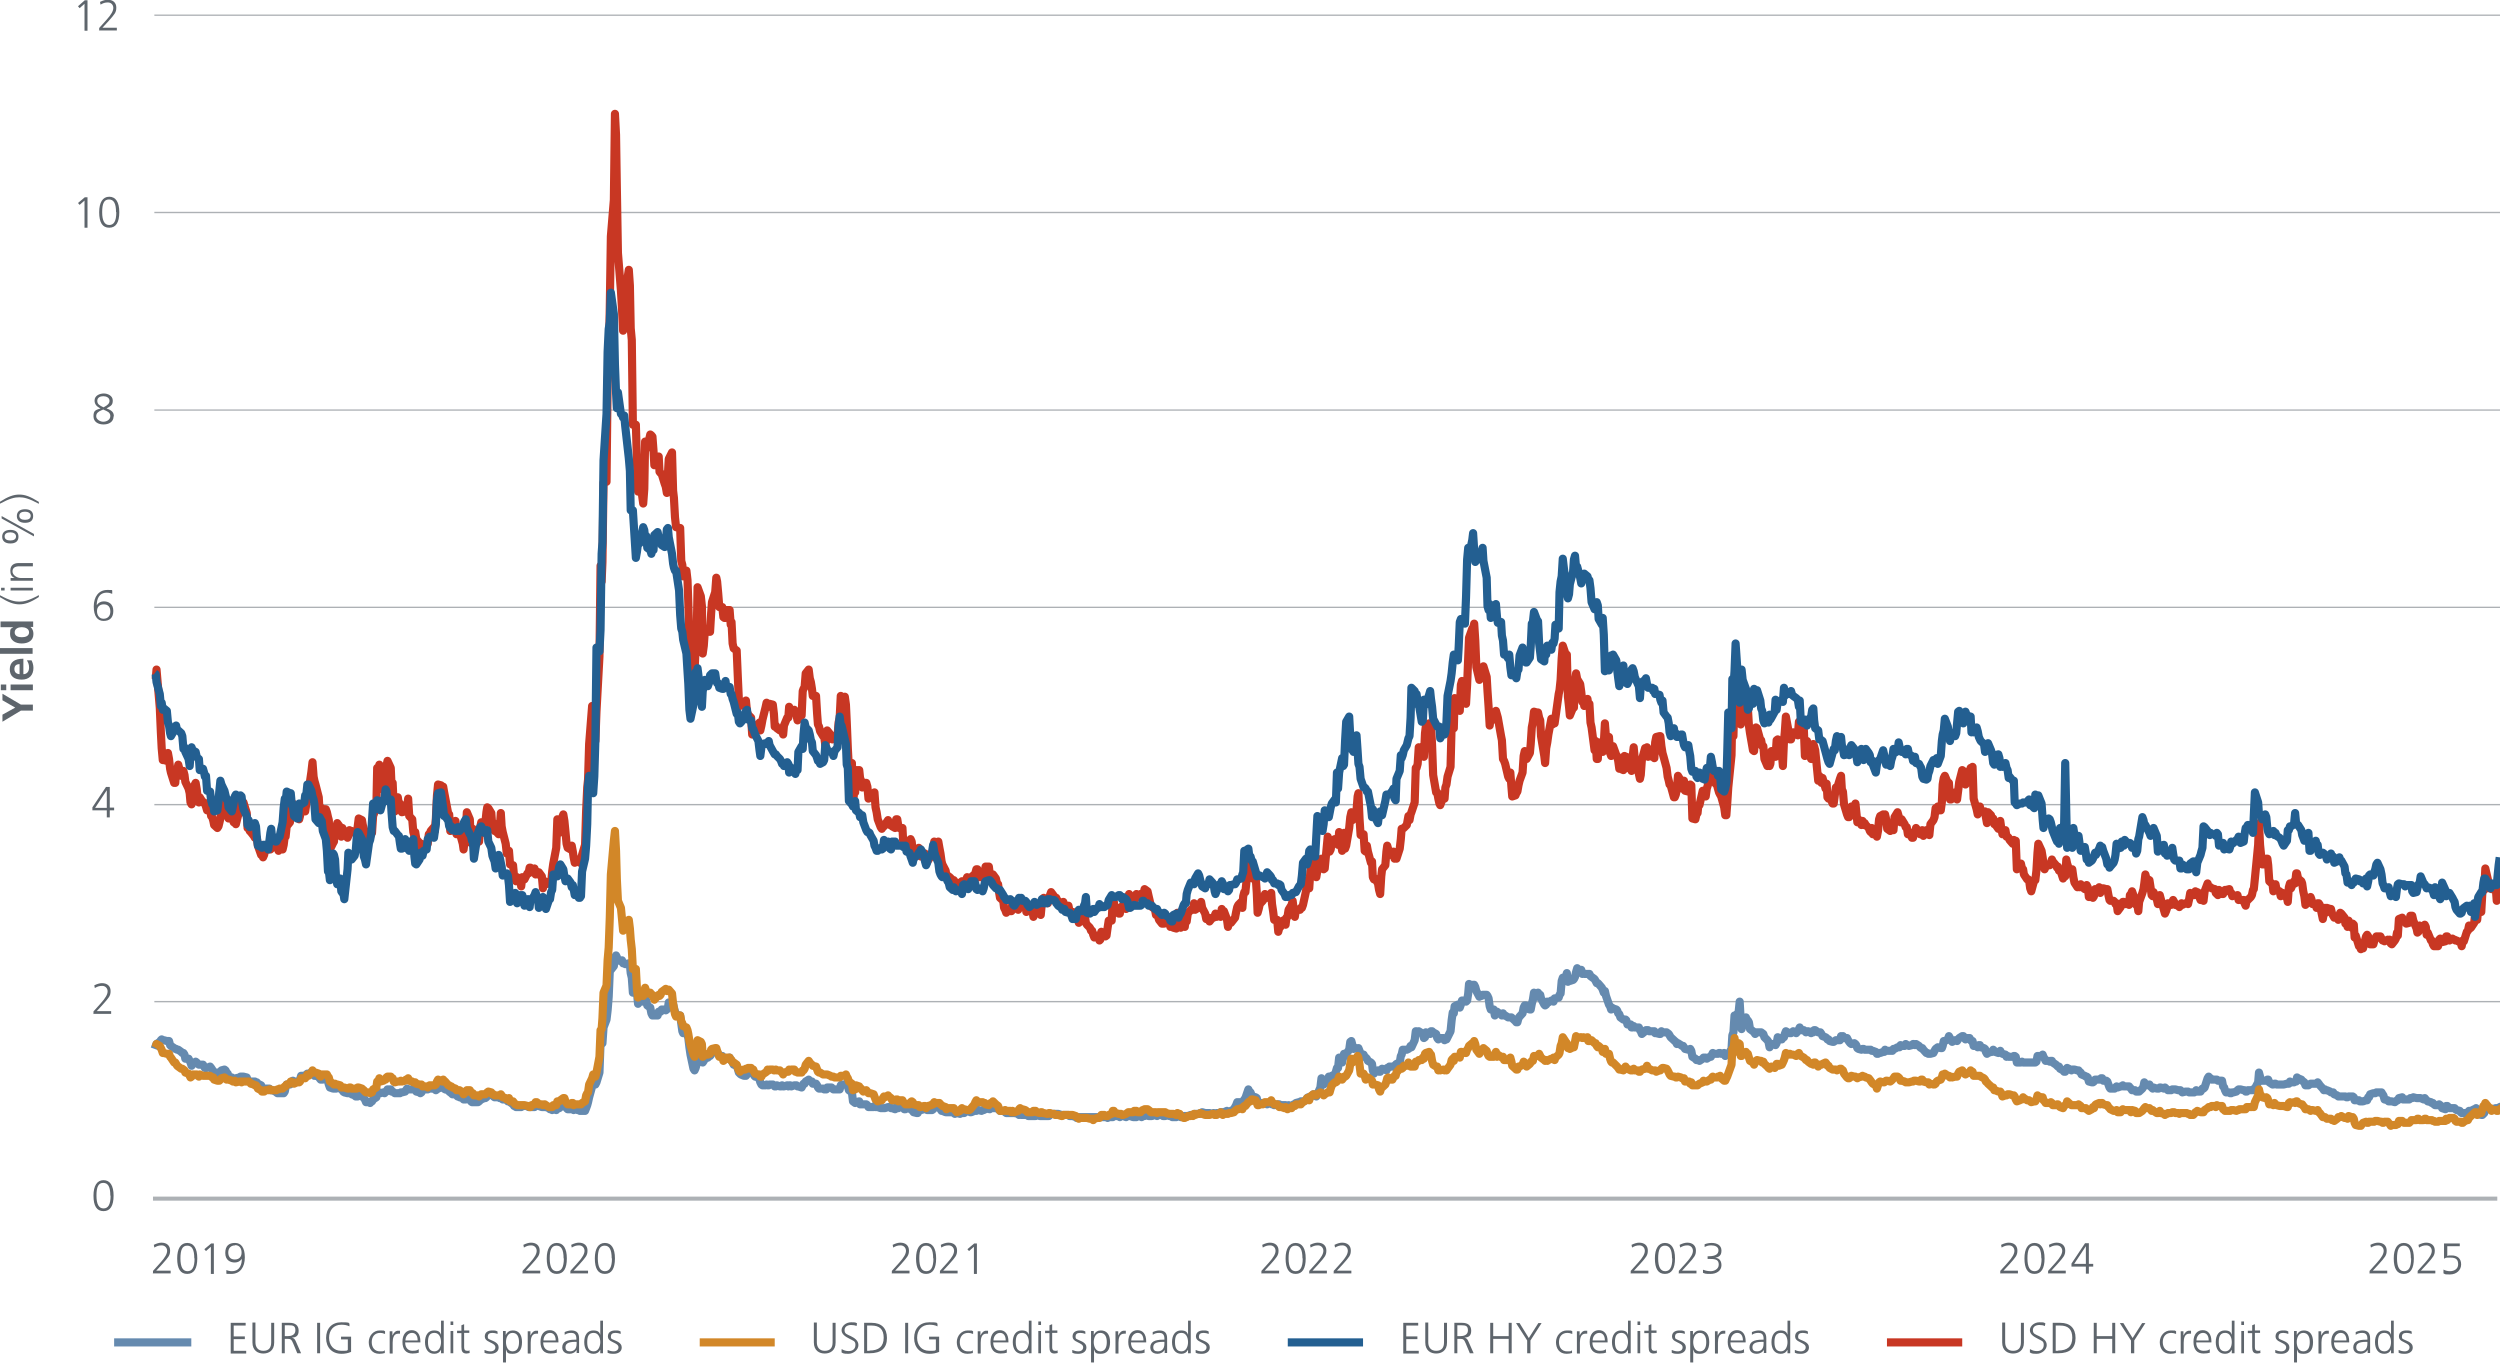 <?xml version="1.0" encoding="UTF-8"?>
<svg xmlns="http://www.w3.org/2000/svg" id="Ebene_1" version="1.1" viewBox="0 0 920 501.7">
  <defs>
    <style>
      .st0 {
        stroke: #235f91;
      }

      .st0, .st1, .st2, .st3, .st4, .st5 {
        fill: none;
        stroke-linejoin: round;
      }

      .st0, .st3, .st4, .st5 {
        stroke-width: 3px;
      }

      .st1 {
        stroke-width: .5px;
      }

      .st1, .st2 {
        stroke: #adb1b5;
      }

      .st6 {
        fill: #5e656c;
      }

      .st2 {
        stroke-width: 1.5px;
      }

      .st3 {
        stroke: #658aaf;
      }

      .st4 {
        stroke: #d28728;
      }

      .st5 {
        stroke: #c83723;
      }
    </style>
  </defs>
  <g>
    <path class="st6" d="M12.1,261.5h-4.4l-6.8,4.1v-2.6l4.7-2.6-4.7-2.7v-2.4l6.8,4h4.4v2.2Z"></path>
    <path class="st6" d="M2.4,254H.3v-2.1h2v2.1ZM12.1,254H3.9v-2.1h8.2v2.1Z"></path>
    <path class="st6" d="M11.6,243c.4.8.7,1.7.7,2.8,0,2.7-1.6,4.3-4.3,4.3s-4.4-1.2-4.4-3.8,1.7-3.9,5-3.9v5.7c1.3,0,2.1-1,2.1-2.4s-.4-1.9-.8-2.7h1.7ZM7.2,244.4c-1.2,0-1.9.6-1.9,1.8s.7,1.8,1.9,1.9v-3.6Z"></path>
    <path class="st6" d="M12.1,240.6H0v-2.1h12v2.1Z"></path>
    <path class="st6" d="M12.1,230.7h-.9c.8.7,1.1,1.6,1.1,2.6,0,2.5-2,3.5-4.3,3.5s-4.3-1.1-4.3-3.5.4-1.8,1.2-2.5h0s-4.7,0-4.7,0v-2.1h12v2.1ZM8,230.8c-1.2,0-2.6.5-2.6,1.9s1.3,1.8,2.6,1.8,2.7-.4,2.7-1.8-1.5-1.9-2.7-1.9Z"></path>
    <path class="st6" d="M14.3,219.7c-3.2,2.1-5.2,2.7-7.2,2.7s-4-.7-7.2-2.7v-.7c3.8,2.1,5.7,2.4,7.2,2.4s3.4-.3,7.2-2.4v.7Z"></path>
    <path class="st6" d="M1.8,217.3H.4v-1h1.3v1ZM12.1,217.3H3.9v-1h8.2v1Z"></path>
    <path class="st6" d="M12.1,208.4h-5c-1.6,0-2.5.6-2.5,1.9s1.6,2.4,3,2.4h4.5v1h-6.8c-.5,0-1,0-1.4,0v-1h1.5c-1.2-.5-1.6-1.4-1.6-2.7,0-2,1.3-2.8,3.1-2.8h5.2v1Z"></path>
    <path class="st6" d="M12.5,197.4l-11.9-6.6v-.9l11.9,6.6v.9ZM3.8,200c-1.9,0-3-.9-3-2.5s1.1-2.5,3-2.5,3,.8,3,2.5-1.1,2.5-3,2.5ZM3.8,195.9c-1.3,0-2.1.5-2.1,1.5s.8,1.5,2.1,1.5,2.1-.5,2.1-1.5-1-1.5-2.1-1.5ZM9.2,192.4c-1.9,0-3-.9-3-2.5s1.1-2.5,3-2.5,3,.8,3,2.5-1.1,2.5-3,2.5ZM9.2,188.3c-1.3,0-2.1.5-2.1,1.5s.8,1.5,2.1,1.5,2.1-.5,2.1-1.5-1-1.5-2.1-1.5Z"></path>
    <path class="st6" d="M14.3,185.4c-3.7-2-5.5-2.4-7.2-2.4s-3.5.4-7.2,2.4v-.7c3.1-2,5.1-2.7,7.2-2.7s4,.7,7.2,2.7v.7Z"></path>
  </g>
  <g>
    <line class="st3" x1="42" y1="494" x2="70.4" y2="494"></line>
    <g>
      <path class="st6" d="M84.9,498v-11.2h5.5v1h-4.4v4h4.1v1h-4.1v4.3h4.6v1h-5.7Z"></path>
      <path class="st6" d="M99.8,486.8h1.1v7.3c0,3-2.1,4-4,4s-4-1-4-4.1v-7.3h1.1v7.3c0,1.7.9,3.1,2.9,3.1s2.9-1.1,2.9-3.1v-7.3Z"></path>
      <path class="st6" d="M109.4,498l-1.5-3.6c-.6-1.5-1-1.7-2-1.7h-1.1v5.3h-1.1v-11.2h2.9c2,0,3.3.9,3.3,2.9s-1,2.4-2.5,2.6h0c.8.1,1.1.5,1.5,1.4l1.9,4.3h-1.2ZM105.9,491.7c1.2,0,2.8-.4,2.8-2.1s-.8-1.9-2.5-1.9h-1.4v4h1.2Z"></path>
      <path class="st6" d="M116.7,498v-11.2h1.1v11.2h-1.1Z"></path>
      <path class="st6" d="M128.1,492.9h-2.6v-1h3.7v5.6c-1.2.5-2.3.7-3.5.7-3.5,0-5.7-2.3-5.7-5.8s2.1-5.8,5.6-5.8,2.4.2,3,.5v1c-1-.5-2-.6-3-.6-2.9,0-4.5,2.1-4.5,4.8s1.6,4.8,4.5,4.8,1.9-.1,2.4-.4v-3.9Z"></path>
      <path class="st6" d="M141.7,497.9c-.7.2-1.4.3-2.1.3-2.7,0-3.9-2-3.9-4.3s1.7-4.3,4-4.3,1.2,0,2,.3v1c-.7-.3-1.3-.4-1.8-.4-2,0-3.1,1.4-3.1,3.4s1.1,3.4,3,3.4,1.2-.1,1.8-.4v.9Z"></path>
      <path class="st6" d="M143.4,498v-7c0-.2,0-.7,0-1.1h1v1.6h0c.5-1.1,1.2-1.8,2.1-1.8s.5,0,.7,0v1.1c-.2,0-.5,0-.7,0-1.6,0-2,1.6-2,3.3v4h-1Z"></path>
      <path class="st6" d="M154.2,497.7c-.6.3-1.5.4-2.4.4-2.4,0-3.7-1.5-3.7-4.3s1.4-4.3,3.4-4.3,3.2,1.5,3.2,4.1v.4h-5.6c0,2,1.1,3.1,2.7,3.1s1.8-.3,2.3-.6v1ZM153.7,493.3c0-1.8-.8-2.8-2.1-2.8s-2.4,1.2-2.4,2.8h4.5Z"></path>
      <path class="st6" d="M162.3,498v-1.3h0c-.6,1.1-1.4,1.5-2.5,1.5-2.2,0-3.4-1.7-3.4-4.3s1.2-4.3,3.3-4.3,2.3.9,2.6,1.6h0v-5.2h1v12h-1ZM162.3,493.9c0-1.5-.6-3.4-2.4-3.4s-2.4,1.2-2.4,3.4.7,3.4,2.4,3.4,2.4-1.8,2.4-3.4Z"></path>
      <path class="st6" d="M165.8,487.6v-1.3h1v1.3h-1ZM165.8,498v-8.2h1v8.2h-1Z"></path>
      <path class="st6" d="M172.9,497.9c-.2,0-.7.2-1.2.2-1.5,0-1.9-.8-1.9-2.4v-5.1h-1.6v-.9h1.6v-2l1-.4v2.3h1.9v.9h-1.9v5.3c0,.8.3,1.3,1.1,1.3s.6,0,.9-.2v.8Z"></path>
      <path class="st6" d="M178.4,496.8c.6.3,1.4.5,2.1.5,1.1,0,1.8-.6,1.8-1.5s-.9-1.3-1.9-1.8c-1.6-.7-2-1.4-2-2.2,0-1.6,1.3-2.2,2.7-2.2s1.4.1,2,.4v.9c-.7-.3-1.4-.4-1.9-.4-1.2,0-1.7.5-1.7,1.4s.3.8,1.8,1.5c1.9.8,2.2,1.7,2.2,2.5,0,1.6-1.5,2.3-2.9,2.3s-1.6-.1-2.3-.4v-1Z"></path>
      <path class="st6" d="M185.1,501.3v-11.5h1v1.5c0,0,0,0,0,0,.6-1.2,1.5-1.7,2.6-1.7,2.1,0,3.4,1.4,3.4,4.3s-1.2,4.3-3.4,4.3-2-.5-2.5-1.6h0v4.8h-1ZM191,493.9c0-2-.7-3.4-2.4-3.4s-2.4,1.8-2.4,3.4.7,3.4,2.4,3.4,2.4-1.4,2.4-3.4Z"></path>
      <path class="st6" d="M194.2,498v-7c0-.2,0-.7,0-1.1h1v1.6h0c.5-1.1,1.2-1.8,2.1-1.8s.5,0,.7,0v1.1c-.2,0-.5,0-.7,0-1.6,0-2,1.6-2,3.3v4h-1Z"></path>
      <path class="st6" d="M205,497.7c-.6.3-1.5.4-2.4.4-2.4,0-3.7-1.5-3.7-4.3s1.4-4.3,3.4-4.3,3.2,1.5,3.2,4.1v.4h-5.6c0,2,1.1,3.1,2.7,3.1s1.8-.3,2.3-.6v1ZM204.5,493.3c0-1.8-.8-2.8-2.1-2.8s-2.4,1.2-2.4,2.8h4.5Z"></path>
      <path class="st6" d="M212.2,498v-1.3h0c-.4.9-1.5,1.5-2.6,1.5-2.3,0-2.7-1.6-2.7-2.3,0-2.1,1.6-2.9,4.7-2.9h.5v-.4c0-1.7-.9-2.1-1.9-2.1s-1.6.2-2.4.7v-1c.6-.3,1.7-.6,2.4-.6,2.1,0,2.9,1,2.9,3v4.1c0,.3,0,.9,0,1.2h-1ZM212.2,493.8h-.5c-3,0-3.6.9-3.6,2s.6,1.5,1.7,1.5,2.4-.6,2.4-2.8v-.6Z"></path>
      <path class="st6" d="M220.9,498v-1.3h0c-.6,1.1-1.4,1.5-2.5,1.5-2.2,0-3.4-1.7-3.4-4.3s1.2-4.3,3.3-4.3,2.3.9,2.6,1.6h0v-5.2h1v12h-1ZM220.9,493.9c0-1.5-.6-3.4-2.4-3.4s-2.4,1.2-2.4,3.4.7,3.4,2.4,3.4,2.4-1.8,2.4-3.4Z"></path>
      <path class="st6" d="M223.7,496.8c.6.3,1.4.5,2.1.5,1.1,0,1.8-.6,1.8-1.5s-.9-1.3-1.9-1.8c-1.6-.7-2-1.4-2-2.2,0-1.6,1.3-2.2,2.7-2.2s1.4.1,2,.4v.9c-.7-.3-1.4-.4-1.9-.4-1.2,0-1.7.5-1.7,1.4s.3.8,1.8,1.5c1.9.8,2.2,1.7,2.2,2.5,0,1.6-1.5,2.3-2.9,2.3s-1.6-.1-2.3-.4v-1Z"></path>
    </g>
  </g>
  <g>
    <line class="st4" x1="257.5" y1="494" x2="285.1" y2="494"></line>
    <g>
      <path class="st6" d="M306.4,486.8h1.1v7.3c0,3-2.1,4-4,4s-4-1-4-4.1v-7.3h1.1v7.3c0,1.7.9,3.1,2.9,3.1s2.9-1.1,2.9-3.1v-7.3Z"></path>
      <path class="st6" d="M309.8,496.5c.7.4,1.4.7,2.5.7,1.5,0,2.5-.8,2.5-2.3s-.9-1.5-2.1-2.2c-1.6-.8-3-1.7-3-3.2s1.6-2.9,3.5-2.9,1.6.1,2.2.4l-.2,1c-.5-.3-1.3-.4-2-.4-1.2,0-2.4.5-2.4,1.9s.9,1.5,2.3,2.2c1.4.7,2.8,1.6,2.8,3.3s-1.8,3.2-3.7,3.2-1.9-.2-2.5-.5v-1.1Z"></path>
      <path class="st6" d="M318,498v-11.2h2.8c3.5,0,5.6,1.9,5.6,5.6s-2.1,5.6-6.4,5.6h-2ZM320,497c3.4,0,5.2-1.5,5.2-4.7s-1.6-4.5-4.5-4.5h-1.6v9.3h.9Z"></path>
      <path class="st6" d="M333.1,498v-11.2h1.1v11.2h-1.1Z"></path>
      <path class="st6" d="M344.5,492.9h-2.6v-1h3.7v5.6c-1.2.5-2.3.7-3.5.7-3.5,0-5.7-2.3-5.7-5.8s2.1-5.8,5.6-5.8,2.4.2,3,.5v1c-1-.5-2-.6-3-.6-2.9,0-4.5,2.1-4.5,4.8s1.6,4.8,4.5,4.8,1.9-.1,2.4-.4v-3.9Z"></path>
      <path class="st6" d="M358.1,497.9c-.7.2-1.4.3-2.1.3-2.7,0-3.9-2-3.9-4.3s1.7-4.3,4-4.3,1.2,0,2,.3v1c-.7-.3-1.3-.4-1.8-.4-2,0-3.1,1.4-3.1,3.4s1.1,3.4,3,3.4,1.2-.1,1.8-.4v.9Z"></path>
      <path class="st6" d="M359.8,498v-7c0-.2,0-.7,0-1.1h1v1.6h0c.5-1.1,1.2-1.8,2.1-1.8s.5,0,.7,0v1.1c-.2,0-.5,0-.7,0-1.6,0-2,1.6-2,3.3v4h-1Z"></path>
      <path class="st6" d="M370.6,497.7c-.6.3-1.5.4-2.4.4-2.4,0-3.7-1.5-3.7-4.3s1.4-4.3,3.4-4.3,3.2,1.5,3.2,4.1v.4h-5.6c0,2,1.1,3.1,2.7,3.1s1.8-.3,2.3-.6v1ZM370.1,493.3c0-1.8-.8-2.8-2.1-2.8s-2.4,1.2-2.4,2.8h4.5Z"></path>
      <path class="st6" d="M378.6,498v-1.3h0c-.6,1.1-1.4,1.5-2.5,1.5-2.2,0-3.4-1.7-3.4-4.3s1.2-4.3,3.3-4.3,2.3.9,2.6,1.6h0v-5.2h1v12h-1ZM378.6,493.9c0-1.5-.6-3.4-2.4-3.4s-2.4,1.2-2.4,3.4.7,3.4,2.4,3.4,2.4-1.8,2.4-3.4Z"></path>
      <path class="st6" d="M382.1,487.6v-1.3h1v1.3h-1ZM382.1,498v-8.2h1v8.2h-1Z"></path>
      <path class="st6" d="M389.3,497.9c-.2,0-.7.2-1.2.2-1.5,0-1.9-.8-1.9-2.4v-5.1h-1.6v-.9h1.6v-2l1-.4v2.3h1.9v.9h-1.9v5.3c0,.8.3,1.3,1.1,1.3s.6,0,.9-.2v.8Z"></path>
      <path class="st6" d="M394.7,496.8c.6.3,1.4.5,2.1.5,1.1,0,1.8-.6,1.8-1.5s-.9-1.3-1.9-1.8c-1.6-.7-2-1.4-2-2.2,0-1.6,1.3-2.2,2.7-2.2s1.4.1,2,.4v.9c-.7-.3-1.4-.4-1.9-.4-1.2,0-1.7.5-1.7,1.4s.3.8,1.8,1.5c1.9.8,2.2,1.7,2.2,2.5,0,1.6-1.5,2.3-2.9,2.3s-1.6-.1-2.3-.4v-1Z"></path>
      <path class="st6" d="M401.5,501.3v-11.5h1v1.5c0,0,0,0,0,0,.6-1.2,1.5-1.7,2.6-1.7,2.1,0,3.4,1.4,3.4,4.3s-1.2,4.3-3.4,4.3-2-.5-2.5-1.6h0v4.8h-1ZM407.3,493.9c0-2-.7-3.4-2.4-3.4s-2.4,1.8-2.4,3.4.7,3.4,2.4,3.4,2.4-1.4,2.4-3.4Z"></path>
      <path class="st6" d="M410.5,498v-7c0-.2,0-.7,0-1.1h1v1.6h0c.5-1.1,1.2-1.8,2.1-1.8s.5,0,.7,0v1.1c-.2,0-.5,0-.7,0-1.6,0-2,1.6-2,3.3v4h-1Z"></path>
      <path class="st6" d="M421.3,497.7c-.6.3-1.5.4-2.4.4-2.4,0-3.7-1.5-3.7-4.3s1.4-4.3,3.4-4.3,3.2,1.5,3.2,4.1v.4h-5.6c0,2,1.1,3.1,2.7,3.1s1.8-.3,2.3-.6v1ZM420.8,493.3c0-1.8-.8-2.8-2.1-2.8s-2.4,1.2-2.4,2.8h4.5Z"></path>
      <path class="st6" d="M428.6,498v-1.3h0c-.4.9-1.5,1.5-2.6,1.5-2.3,0-2.7-1.6-2.7-2.3,0-2.1,1.6-2.9,4.7-2.9h.5v-.4c0-1.7-.9-2.1-1.9-2.1s-1.6.2-2.4.7v-1c.6-.3,1.7-.6,2.4-.6,2.1,0,2.9,1,2.9,3v4.1c0,.3,0,.9,0,1.2h-1ZM428.5,493.8h-.5c-3,0-3.6.9-3.6,2s.6,1.5,1.7,1.5,2.4-.6,2.4-2.8v-.6Z"></path>
      <path class="st6" d="M437.2,498v-1.3h0c-.6,1.1-1.4,1.5-2.5,1.5-2.2,0-3.4-1.7-3.4-4.3s1.2-4.3,3.3-4.3,2.3.9,2.6,1.6h0v-5.2h1v12h-1ZM437.2,493.9c0-1.5-.6-3.4-2.4-3.4s-2.4,1.2-2.4,3.4.7,3.4,2.4,3.4,2.4-1.8,2.4-3.4Z"></path>
      <path class="st6" d="M440.1,496.8c.6.3,1.4.5,2.1.5,1.1,0,1.8-.6,1.8-1.5s-.9-1.3-1.9-1.8c-1.6-.7-2-1.4-2-2.2,0-1.6,1.3-2.2,2.7-2.2s1.4.1,2,.4v.9c-.7-.3-1.4-.4-1.9-.4-1.2,0-1.7.5-1.7,1.4s.3.8,1.8,1.5c1.9.8,2.2,1.7,2.2,2.5,0,1.6-1.5,2.3-2.9,2.3s-1.6-.1-2.3-.4v-1Z"></path>
    </g>
  </g>
  <g>
    <line class="st5" x1="694.4" y1="494" x2="722.1" y2="494"></line>
    <g>
      <path class="st6" d="M743.7,486.8h1.1v7.3c0,3-2.1,4-4,4s-4-1-4-4.1v-7.3h1.1v7.3c0,1.7.9,3.1,2.9,3.1s2.9-1.1,2.9-3.1v-7.3Z"></path>
      <path class="st6" d="M747.1,496.5c.7.4,1.4.7,2.5.7,1.5,0,2.5-.8,2.5-2.3s-.9-1.5-2.1-2.2c-1.6-.8-3-1.7-3-3.2s1.6-2.9,3.5-2.9,1.6.1,2.2.4l-.2,1c-.5-.3-1.3-.4-2-.4-1.2,0-2.4.5-2.4,1.9s.9,1.5,2.3,2.2c1.4.7,2.8,1.6,2.8,3.3s-1.8,3.2-3.7,3.2-1.9-.2-2.5-.5v-1.1Z"></path>
      <path class="st6" d="M755.4,498v-11.2h2.8c3.5,0,5.6,1.9,5.6,5.6s-2.1,5.6-6.4,5.6h-2ZM757.4,497c3.4,0,5.2-1.5,5.2-4.7s-1.6-4.5-4.5-4.5h-1.6v9.3h.9Z"></path>
      <path class="st6" d="M777.3,498v-5.3h-5.7v5.3h-1.1v-11.2h1.1v4.9h5.7v-4.9h1.1v11.2h-1.1Z"></path>
      <path class="st6" d="M784.2,498v-4.7l-4.1-6.4h1.3l3.4,5.5,3.5-5.5h1.2l-4.1,6.4v4.7h-1.1Z"></path>
      <path class="st6" d="M800.8,497.9c-.7.2-1.4.3-2.1.3-2.7,0-3.9-2-3.9-4.3s1.7-4.3,4-4.3,1.2,0,2,.3v1c-.7-.3-1.3-.4-1.8-.4-2,0-3.1,1.4-3.1,3.4s1.1,3.4,3,3.4,1.2-.1,1.8-.4v.9Z"></path>
      <path class="st6" d="M802.5,498v-7c0-.2,0-.7,0-1.1h1v1.6h0c.5-1.1,1.2-1.8,2.1-1.8s.5,0,.7,0v1.1c-.2,0-.5,0-.7,0-1.6,0-2,1.6-2,3.3v4h-1Z"></path>
      <path class="st6" d="M813.3,497.7c-.6.3-1.5.4-2.4.4-2.4,0-3.7-1.5-3.7-4.3s1.4-4.3,3.4-4.3,3.2,1.5,3.2,4.1v.4h-5.6c0,2,1.1,3.1,2.7,3.1s1.8-.3,2.3-.6v1ZM812.8,493.3c0-1.8-.8-2.8-2.1-2.8s-2.4,1.2-2.4,2.8h4.5Z"></path>
      <path class="st6" d="M821.3,498v-1.3h0c-.6,1.1-1.4,1.5-2.5,1.5-2.2,0-3.4-1.7-3.4-4.3s1.2-4.3,3.3-4.3,2.3.9,2.6,1.6h0v-5.2h1v12h-1ZM821.3,493.9c0-1.5-.6-3.4-2.4-3.4s-2.4,1.2-2.4,3.4.7,3.4,2.4,3.4,2.4-1.8,2.4-3.4Z"></path>
      <path class="st6" d="M824.8,487.6v-1.3h1v1.3h-1ZM824.8,498v-8.2h1v8.2h-1Z"></path>
      <path class="st6" d="M831.9,497.9c-.2,0-.7.2-1.2.2-1.5,0-1.9-.8-1.9-2.4v-5.1h-1.6v-.9h1.6v-2l1-.4v2.3h1.9v.9h-1.9v5.3c0,.8.3,1.3,1.1,1.3s.6,0,.9-.2v.8Z"></path>
      <path class="st6" d="M837.4,496.8c.6.3,1.4.5,2.1.5,1.1,0,1.8-.6,1.8-1.5s-.9-1.3-1.9-1.8c-1.6-.7-2-1.4-2-2.2,0-1.6,1.3-2.2,2.7-2.2s1.4.1,2,.4v.9c-.7-.3-1.4-.4-1.9-.4-1.2,0-1.7.5-1.7,1.4s.3.8,1.8,1.5c1.9.8,2.2,1.7,2.2,2.5,0,1.6-1.5,2.3-2.9,2.3s-1.6-.1-2.3-.4v-1Z"></path>
      <path class="st6" d="M844.2,501.3v-11.5h1v1.5c0,0,0,0,0,0,.6-1.2,1.5-1.7,2.6-1.7,2.1,0,3.4,1.4,3.4,4.3s-1.2,4.3-3.4,4.3-2-.5-2.5-1.6h0v4.8h-1ZM850,493.9c0-2-.7-3.4-2.4-3.4s-2.4,1.8-2.4,3.4.7,3.4,2.4,3.4,2.4-1.4,2.4-3.4Z"></path>
      <path class="st6" d="M853.2,498v-7c0-.2,0-.7,0-1.1h1v1.6h0c.5-1.1,1.2-1.8,2.1-1.8s.5,0,.7,0v1.1c-.2,0-.5,0-.7,0-1.6,0-2,1.6-2,3.3v4h-1Z"></path>
      <path class="st6" d="M864,497.7c-.6.3-1.5.4-2.4.4-2.4,0-3.7-1.5-3.7-4.3s1.4-4.3,3.4-4.3,3.2,1.5,3.2,4.1v.4h-5.6c0,2,1.1,3.1,2.7,3.1s1.8-.3,2.3-.6v1ZM863.5,493.3c0-1.8-.8-2.8-2.1-2.8s-2.4,1.2-2.4,2.8h4.5Z"></path>
      <path class="st6" d="M871.3,498v-1.3h0c-.4.9-1.5,1.5-2.6,1.5-2.3,0-2.7-1.6-2.7-2.3,0-2.1,1.6-2.9,4.7-2.9h.5v-.4c0-1.7-.9-2.1-1.9-2.1s-1.6.2-2.4.7v-1c.6-.3,1.7-.6,2.4-.6,2.1,0,2.9,1,2.9,3v4.1c0,.3,0,.9,0,1.2h-1ZM871.2,493.8h-.5c-3,0-3.6.9-3.6,2s.6,1.5,1.7,1.5,2.4-.6,2.4-2.8v-.6Z"></path>
      <path class="st6" d="M879.9,498v-1.3h0c-.6,1.1-1.4,1.5-2.5,1.5-2.2,0-3.4-1.7-3.4-4.3s1.2-4.3,3.3-4.3,2.3.9,2.6,1.6h0v-5.2h1v12h-1ZM879.9,493.9c0-1.5-.6-3.4-2.4-3.4s-2.4,1.2-2.4,3.4.7,3.4,2.4,3.4,2.4-1.8,2.4-3.4Z"></path>
      <path class="st6" d="M882.8,496.8c.6.3,1.4.5,2.1.5,1.1,0,1.8-.6,1.8-1.5s-.9-1.3-1.9-1.8c-1.6-.7-2-1.4-2-2.2,0-1.6,1.3-2.2,2.7-2.2s1.4.1,2,.4v.9c-.7-.3-1.4-.4-1.9-.4-1.2,0-1.7.5-1.7,1.4s.3.8,1.8,1.5c1.9.8,2.2,1.7,2.2,2.5,0,1.6-1.5,2.3-2.9,2.3s-1.6-.1-2.3-.4v-1Z"></path>
    </g>
  </g>
  <g>
    <line class="st0" x1="473.9" y1="494" x2="501.6" y2="494"></line>
    <g>
      <path class="st6" d="M516.4,498v-11.2h5.5v1h-4.4v4h4.1v1h-4.1v4.3h4.6v1h-5.7Z"></path>
      <path class="st6" d="M531.4,486.8h1.1v7.3c0,3-2.1,4-4,4s-4-1-4-4.1v-7.3h1.1v7.3c0,1.7.9,3.1,2.9,3.1s2.9-1.1,2.9-3.1v-7.3Z"></path>
      <path class="st6" d="M540.9,498l-1.5-3.6c-.6-1.5-1-1.7-2-1.7h-1.1v5.3h-1.1v-11.2h2.9c2,0,3.3.9,3.3,2.9s-1,2.4-2.5,2.6h0c.8.1,1.1.5,1.5,1.4l1.9,4.3h-1.2ZM537.4,491.7c1.2,0,2.8-.4,2.8-2.1s-.8-1.9-2.5-1.9h-1.4v4h1.2Z"></path>
      <path class="st6" d="M555.2,498v-5.3h-5.7v5.3h-1.1v-11.2h1.1v4.9h5.7v-4.9h1.1v11.2h-1.1Z"></path>
      <path class="st6" d="M562,498v-4.7l-4.1-6.4h1.3l3.4,5.5,3.5-5.5h1.2l-4.1,6.4v4.7h-1.1Z"></path>
      <path class="st6" d="M578.6,497.9c-.7.2-1.4.3-2.1.3-2.7,0-3.9-2-3.9-4.3s1.7-4.3,4-4.3,1.2,0,2,.3v1c-.7-.3-1.3-.4-1.8-.4-2,0-3.1,1.4-3.1,3.4s1.1,3.4,3,3.4,1.2-.1,1.8-.4v.9Z"></path>
      <path class="st6" d="M580.3,498v-7c0-.2,0-.7,0-1.1h1v1.6h0c.5-1.1,1.2-1.8,2.1-1.8s.5,0,.7,0v1.1c-.2,0-.5,0-.7,0-1.6,0-2,1.6-2,3.3v4h-1Z"></path>
      <path class="st6" d="M591.1,497.7c-.6.3-1.5.4-2.4.4-2.4,0-3.7-1.5-3.7-4.3s1.4-4.3,3.4-4.3,3.2,1.5,3.2,4.1v.4h-5.6c0,2,1.1,3.1,2.7,3.1s1.8-.3,2.3-.6v1ZM590.6,493.3c0-1.8-.8-2.8-2.1-2.8s-2.4,1.2-2.4,2.8h4.5Z"></path>
      <path class="st6" d="M599.1,498v-1.3h0c-.6,1.1-1.4,1.5-2.5,1.5-2.2,0-3.4-1.7-3.4-4.3s1.2-4.3,3.3-4.3,2.3.9,2.6,1.6h0v-5.2h1v12h-1ZM599.1,493.9c0-1.5-.6-3.4-2.4-3.4s-2.4,1.2-2.4,3.4.7,3.4,2.4,3.4,2.4-1.8,2.4-3.4Z"></path>
      <path class="st6" d="M602.6,487.6v-1.3h1v1.3h-1ZM602.6,498v-8.2h1v8.2h-1Z"></path>
      <path class="st6" d="M609.8,497.9c-.2,0-.7.2-1.2.2-1.5,0-1.9-.8-1.9-2.4v-5.1h-1.6v-.9h1.6v-2l1-.4v2.3h1.9v.9h-1.9v5.3c0,.8.3,1.3,1.1,1.3s.6,0,.9-.2v.8Z"></path>
      <path class="st6" d="M615.3,496.8c.6.3,1.4.5,2.1.5,1.1,0,1.8-.6,1.8-1.5s-.9-1.3-1.9-1.8c-1.6-.7-2-1.4-2-2.2,0-1.6,1.3-2.2,2.7-2.2s1.4.1,2,.4v.9c-.7-.3-1.4-.4-1.9-.4-1.2,0-1.7.5-1.7,1.4s.3.8,1.8,1.5c1.9.8,2.2,1.7,2.2,2.5,0,1.6-1.5,2.3-2.9,2.3s-1.6-.1-2.3-.4v-1Z"></path>
      <path class="st6" d="M622,501.3v-11.5h1v1.5c0,0,0,0,0,0,.6-1.2,1.5-1.7,2.6-1.7,2.1,0,3.4,1.4,3.4,4.3s-1.2,4.3-3.4,4.3-2-.5-2.5-1.6h0v4.8h-1ZM627.9,493.9c0-2-.7-3.4-2.4-3.4s-2.4,1.8-2.4,3.4.7,3.4,2.4,3.4,2.4-1.4,2.4-3.4Z"></path>
      <path class="st6" d="M631.1,498v-7c0-.2,0-.7,0-1.1h1v1.6h0c.5-1.1,1.2-1.8,2.1-1.8s.5,0,.7,0v1.1c-.2,0-.5,0-.7,0-1.6,0-2,1.6-2,3.3v4h-1Z"></path>
      <path class="st6" d="M641.9,497.7c-.6.3-1.5.4-2.4.4-2.4,0-3.7-1.5-3.7-4.3s1.4-4.3,3.4-4.3,3.2,1.5,3.2,4.1v.4h-5.6c0,2,1.1,3.1,2.7,3.1s1.8-.3,2.3-.6v1ZM641.4,493.3c0-1.8-.8-2.8-2.1-2.8s-2.4,1.2-2.4,2.8h4.5Z"></path>
      <path class="st6" d="M649.1,498v-1.3h0c-.4.9-1.5,1.5-2.6,1.5-2.3,0-2.7-1.6-2.7-2.3,0-2.1,1.6-2.9,4.7-2.9h.5v-.4c0-1.7-.9-2.1-1.9-2.1s-1.6.2-2.4.7v-1c.6-.3,1.7-.6,2.4-.6,2.1,0,2.9,1,2.9,3v4.1c0,.3,0,.9,0,1.2h-1ZM649,493.8h-.5c-3,0-3.6.9-3.6,2s.6,1.5,1.7,1.5,2.4-.6,2.4-2.8v-.6Z"></path>
      <path class="st6" d="M657.8,498v-1.3h0c-.6,1.1-1.4,1.5-2.5,1.5-2.2,0-3.4-1.7-3.4-4.3s1.2-4.3,3.3-4.3,2.3.9,2.6,1.6h0v-5.2h1v12h-1ZM657.8,493.9c0-1.5-.6-3.4-2.4-3.4s-2.4,1.2-2.4,3.4.7,3.4,2.4,3.4,2.4-1.8,2.4-3.4Z"></path>
      <path class="st6" d="M660.6,496.8c.6.3,1.4.5,2.1.5,1.1,0,1.8-.6,1.8-1.5s-.9-1.3-1.9-1.8c-1.6-.7-2-1.4-2-2.2,0-1.6,1.3-2.2,2.7-2.2s1.4.1,2,.4v.9c-.7-.3-1.4-.4-1.9-.4-1.2,0-1.7.5-1.7,1.4s.3.8,1.8,1.5c1.9.8,2.2,1.7,2.2,2.5,0,1.6-1.5,2.3-2.9,2.3s-1.6-.1-2.3-.4v-1Z"></path>
    </g>
  </g>
  <path class="st1" d="M56.8,368.6h864.5M56.8,296.1h864.5M56.8,223.5h864.5M56.8,150.9h864.5M56.8,78.2h864.5M56.8,5.6h864.5"></path>
  <line class="st2" x1="56.3" y1="441.1" x2="919" y2="441.1"></line>
  <polyline class="st3" points="56.9 386 57.3 384.9 57.6 384.2 58.8 383.4 59.2 382.8 59.5 382.5 59.9 382.8 60.3 382.8 61.4 383.1 61.8 383.1 62.2 383.1 62.6 384.6 62.9 384.9 64.1 385.7 64.5 386 64.8 386 65.2 386.3 65.6 386.3 66.7 387.1 67.1 387.5 67.5 387.5 67.9 388.1 68.2 389.6 69.4 389.6 69.8 390.4 70.1 391 70.5 392.2 70.9 391.5 72 390.7 72.4 391 72.8 391.5 73.2 391.8 73.5 391.8 74.7 391.8 75.1 392.5 75.4 393 75.8 393 76.2 393 77.3 392.5 77.7 393 78.1 393.6 78.5 394.4 78.8 394.7 80 394.7 80.4 395.1 80.7 395.1 81.1 394.4 81.5 393.9 82.6 393.6 83 393.9 83.4 394.7 83.8 395.1 84.1 396.2 85.3 396.5 85.7 397.3 86 397.7 86.4 397.3 86.8 396.8 88.1 396.5 88.5 396.2 88.9 396.2 89.2 396.2 89.6 396.2 90.8 396.5 91.1 397.3 91.5 397.7 91.9 398 92.3 398 93.4 398 93.8 398 94.2 398.3 94.5 398.3 94.9 398.8 96.1 399.4 96.4 400.2 96.8 400.6 97.2 400.9 97.6 400.6 98.7 400.6 99.1 400.6 99.5 401.2 99.8 401.2 100.2 401.2 101.4 401.7 101.7 402 102.1 402.3 102.5 402.3 102.9 402.3 104 402.3 104.4 402.3 104.8 401.7 105.1 400.2 105.5 399.1 106.7 399.1 107 398.3 107.4 398 107.8 397.7 108.2 398 109.3 398 109.7 398 110.1 398 110.4 397.3 110.8 395.9 112 395.9 112.3 395.9 112.7 395.4 113.1 395.1 113.5 395.1 114.6 394.7 115 394.4 115.4 395.1 115.7 395.9 116.1 395.9 117.3 396.2 117.6 396.8 118 397.3 118.4 397.3 118.8 397.3 119.9 396.8 120.3 397.3 120.7 398 121 399.1 121.4 400.2 122.6 400.6 122.9 400.6 123.3 400.6 123.7 400.6 124.1 400.2 125.2 400.6 125.6 400.9 126 400.9 126.3 401.7 126.7 402 127.9 402.3 128.2 402.3 128.6 402 129 402.3 129.4 402.7 130.5 403.1 130.9 403.5 131.3 403.5 131.6 403.5 132 403.1 133.2 403.5 133.5 403.5 133.9 404.1 134.3 404.6 134.7 405.6 135.8 405.6 136.2 405.9 136.6 405.3 136.9 405.3 137.3 404.6 138.5 403.8 138.8 402.3 139.2 402.3 139.6 402 140 402.3 141.1 402 141.5 402.3 141.9 401.7 142.2 401.7 142.6 400.9 143.8 400.9 144.1 401.7 144.5 401.7 144.9 402 145.3 402.3 146.4 402.3 146.8 402.3 147.2 402.3 147.5 402 147.9 402 149.1 401.7 149.4 401.2 149.8 400.6 150.2 400.9 150.6 400.9 151.7 400.9 152.1 400.6 152.5 400.6 152.8 399.8 153.2 401.7 154.4 402 154.7 402.3 155.1 402 155.5 401.2 155.9 400.9 157 400.9 157.4 400.9 157.8 400.6 158.1 400.6 158.5 400.6 159.7 400.6 160 400.9 160.4 401.2 160.8 400.9 161.2 400.6 162.3 400.2 162.7 400.2 163.1 400.2 163.4 400.6 163.8 400.9 165 401.2 165.3 401.7 165.7 402 166.1 402.3 166.5 402.7 167.6 402.7 168 403.1 168.4 403.5 168.7 403.5 169.1 403.8 170.3 404.1 170.6 404.6 171 404.6 171.4 404.6 171.8 404.1 172.9 404.6 173.3 405.3 173.7 405.6 174 405.6 174.4 405.6 175.6 405.6 175.9 405.6 176.3 405.3 176.7 404.9 177.1 404.6 178.2 404.1 178.6 404.1 179 403.8 179.3 403.1 179.7 403.1 180.8 402.7 181.2 403.1 181.6 403.5 182 403.8 182.4 403.8 183.5 403.8 183.9 404.1 184.3 403.8 184.6 404.1 185 404.6 186.1 404.6 186.5 404.9 186.9 405.3 187.3 405.3 187.7 405.6 188.8 406.4 189.2 407 189.6 407 189.9 407.4 190.3 407.4 191.4 407.4 191.8 407.4 192.2 407 192.6 407 193 407 194.1 407 194.5 407.4 194.9 407.4 195.2 407.4 195.6 407.4 196.7 407.4 197.1 407 197.5 407 197.9 406.7 198.3 407 199.4 407.4 199.8 407.4 200.2 407.4 200.5 407.4 200.9 407.4 202 407.8 202.4 408.2 202.8 408.2 203.2 408.5 203.6 408.2 204.7 408.5 205.1 407.8 205.5 407.8 205.8 407.8 206.2 407.4 207.3 407 207.7 407 208.1 407 208.5 407.8 208.9 408.2 210 408.2 210.4 407.8 210.8 408.2 211.1 408.5 211.5 408.2 212.6 408.5 213 408.5 213.4 408.8 213.8 408.8 214.2 408.8 215.3 408.8 215.7 407.8 216.1 406.7 216.4 405.6 216.8 403.8 217.9 399.8 218.3 398.3 218.7 398.8 219.1 399.1 219.5 398.3 220.6 394.7 221 383.9 221.4 384.2 221.7 383.9 222.1 378.1 223.2 375.2 223.6 371.8 224 366.8 224.4 357.4 224.8 356.9 225.9 355.5 226.3 352.2 226.7 351.6 227 352.2 227.4 353.4 228.5 353.7 228.9 353.4 229.3 354.5 229.7 354.5 230.1 354.8 231.4 354.5 231.8 355.1 232.1 358.1 232.5 359.8 232.9 365.3 234 365.3 234.4 365.3 234.8 369.4 235.2 368.9 235.5 368.2 236.7 368.6 237.1 368.2 237.4 367.1 237.8 368.2 238.2 370 239.3 370.8 239.7 372.9 240.1 373.7 240.5 373.7 240.8 373.7 242 373.7 242.4 372.3 242.7 372.3 243.1 372.3 243.5 371.5 244.6 371.5 245 371.8 245.4 371.5 245.8 370.8 246.1 368.9 247.3 368.9 247.7 369.4 248 370.8 248.4 372.3 248.8 373.2 249.9 373.7 250.3 373.7 250.7 376.6 251.1 379.5 251.4 380.2 252.6 380.2 253 381 253.3 382 253.7 385.4 254.1 388.1 255.2 393.3 255.6 393.9 256 393 256.4 391.5 256.7 388.6 257.9 388.1 258.3 387.8 258.6 391 259 390.4 259.4 389.6 260.5 389.2 260.9 388.1 261.3 388.6 261.7 388.1 262 387.1 263.2 387.1 263.6 386.7 263.9 387.1 264.3 387.8 264.7 388.6 265.8 388.6 266.2 389.6 266.6 389.6 267 389.6 267.3 389.6 268.5 389.2 268.9 390.1 269.2 390.4 269.6 391 270 391.8 271.1 392.2 271.5 393.3 271.9 394.7 272.3 395.1 272.6 395.4 273.8 395.9 274.2 395.9 274.5 395.9 274.9 395.4 275.3 394.7 276.4 394.7 276.8 394.7 277.2 395.1 277.6 395.9 277.9 396.2 279.1 396.5 279.5 397.3 279.8 398.3 280.2 399.1 280.6 399.4 281.7 399.4 282.1 399.1 282.5 399.4 282.9 399.4 283.2 399.1 284.4 399.1 284.8 399.4 285.1 399.8 285.5 399.8 285.9 399.4 287 399.8 287.4 399.8 287.8 399.4 288.2 399.8 288.5 399.8 289.7 399.4 290.1 399.8 290.4 399.4 290.8 399.4 291.2 399.8 292.3 399.4 292.7 399.4 293.1 399.4 293.5 399.8 293.8 399.8 295 400.2 295.4 399.4 295.7 398.8 296.1 398.8 296.5 398 297.6 397.3 298 397.7 298.4 398 298.8 398 299.1 398.8 300.3 398.8 300.7 399.4 301 400.2 301.4 400.6 301.8 400.6 302.9 400.6 303.3 400.9 303.7 400.9 304.1 400.9 304.4 400.2 305.6 400.2 306 400.2 306.3 400.6 306.7 400.9 307.1 400.9 308.2 400.9 308.6 400.9 309 400.9 309.4 399.4 309.7 399.1 310.9 399.1 311.3 398.8 311.6 399.4 312 399.8 312.4 401.2 313.5 402 313.9 405.3 314.3 405.6 314.7 405.9 315 405.6 316.2 405.3 316.5 406.4 316.9 406.4 317.3 406.4 317.7 406.4 318.8 406.4 319.2 406.7 319.6 407.4 320 407.4 320.3 407.4 321.5 407.4 321.8 407 322.2 407.4 322.6 407.4 323 407.4 324.1 407.8 324.5 407.8 324.9 407.8 325.3 407.8 325.6 407.8 326.8 407.4 327.1 407.4 327.5 407.4 327.9 407.8 328.3 407.8 329.4 408.2 329.8 407.4 330.2 407.4 330.6 407.8 330.9 407.4 332.1 407.4 332.4 407.4 332.8 408.2 333.2 408.2 333.6 407.8 334.7 407.8 335.1 408.2 335.5 408.5 335.9 408.8 336.2 409.3 337.4 409.6 337.7 409.6 338.1 408.8 338.5 408.5 338.9 408.5 340 408.2 340.4 408.2 340.8 408.2 341.2 408.5 341.5 408.5 342.7 408.5 343 408.5 343.4 408.2 343.8 407.4 344.2 406.7 345.3 407.4 345.7 407.8 346.1 408.2 346.5 408.8 346.8 408.8 348 409.3 348.3 409.3 348.7 409.3 349.1 409.3 349.5 409.3 350.6 409.3 351 409.6 351.4 409.9 351.8 409.6 352.1 409.6 353.3 409.9 353.6 409.6 354 409.6 354.4 409.6 354.8 409.6 355.9 408.8 356.3 408.8 356.7 408.8 357.1 409.3 357.4 409.3 358.6 408.8 358.9 408.8 359.3 408.8 359.7 408.5 360.1 408.5 361.2 408.8 361.6 408.5 362 408.5 362.4 408.2 362.7 408.2 363.9 407.8 364.2 408.2 364.6 407.8 365 407.8 365.4 407.8 366.5 407.8 366.9 407.8 367.3 408.2 367.7 408.5 368 408.8 369.2 408.8 369.5 408.8 369.9 409.3 370.3 409.6 370.7 409.6 371.8 409.6 372.2 409.6 372.6 409.6 372.9 409.6 373.3 409.6 374.7 409.9 375 410.3 375.4 409.9 375.8 410.3 376.2 410.3 377.3 410.3 377.7 410.3 378.1 410.3 378.4 410.7 378.8 410.7 380 410.7 380.3 410.7 380.7 410.7 381.1 410.7 381.5 410.3 382.6 410.7 383 410.7 383.4 410.7 383.7 410.7 384.1 410.7 385.3 410.7 385.6 410.7 386 410.7 386.4 410.3 386.8 409.9 387.9 409.9 388.3 409.9 388.7 409.9 389 409.9 389.4 409.9 390.6 410.3 390.9 410.3 391.3 410.3 391.7 410.3 392.1 410.3 393.2 410.3 393.6 410.7 394 410.7 394.3 410.7 394.7 410.7 395.9 411.1 396.2 411.4 396.6 411.4 397 411.1 397.4 411.1 398.5 411.1 398.9 411.1 399.3 411.1 399.6 411.1 400 411.1 401.1 411.1 401.5 411.1 401.9 411.1 402.3 411.1 402.7 411.1 403.8 411.1 404.2 411.1 404.6 411.1 404.9 411.1 405.3 411.1 406.4 411.1 406.8 411.1 407.2 411.1 407.6 411.4 408 411.1 409.1 411.1 409.5 411.1 409.9 410.7 410.2 410.7 410.6 410.7 411.7 410.7 412.1 411.1 412.5 410.7 412.9 410.7 413.3 410.7 414.4 411.1 414.8 410.7 415.2 410.7 415.5 410.7 415.9 410.7 417 411.1 417.4 411.1 417.8 411.1 418.2 411.1 418.6 410.7 419.7 410.7 420.1 411.1 420.5 410.7 420.8 410.7 421.2 410.7 422.3 410.3 422.7 410.7 423.1 410.7 423.5 410.7 423.9 410.7 425 410.3 425.4 410.3 425.8 410.7 426.1 410.3 426.5 410.3 427.6 410.3 428 410.7 428.4 410.7 428.8 410.7 429.2 410.3 430.3 410.7 430.7 410.7 431.1 410.7 431.4 411.1 431.8 411.1 432.9 411.1 433.3 410.7 433.7 410.7 434.1 410.7 434.5 411.1 435.6 410.7 436 410.7 436.4 410.7 436.7 410.7 437.1 410.7 438.2 410.3 438.6 410.3 439 410.3 439.4 410.3 439.8 409.9 440.9 409.9 441.3 409.9 441.7 409.6 442 409.6 442.4 409.3 443.5 409.6 443.9 409.6 444.3 409.6 444.7 409.6 445.1 409.6 446.2 409.9 446.6 409.6 447 409.9 447.3 409.9 447.7 409.6 448.8 409.6 449.2 409.3 449.6 409.3 450 409.3 450.4 409.3 451.5 408.8 451.9 409.6 452.3 409.3 452.6 409.3 453 408.8 454.1 408.2 454.5 407.4 454.9 406.7 455.3 405.6 455.7 405.6 456.8 405.6 457.2 405.6 457.5 405.3 457.9 404.6 458.3 404.1 459.4 400.9 459.8 401.7 460.2 402 460.6 403.1 461 403.5 462.1 403.8 462.5 404.1 462.8 405.6 463.2 405.9 463.6 405.9 464.7 405.9 465.1 405.9 465.5 405.9 465.9 405.9 466.3 406.4 467.4 405.9 467.8 405.9 468.1 406.4 468.5 406.4 468.9 406.7 470 406.4 470.4 406.4 470.8 406.4 471.2 406.7 471.6 406.7 472.7 406.7 473.1 406.7 473.4 407 473.8 407 474.2 406.7 475.3 407 475.7 406.7 476.1 406.4 476.5 406.4 476.9 405.9 478 405.6 478.4 405.6 478.7 405.3 479.1 405.3 479.5 405.3 480.6 404.9 481 404.1 481.4 403.8 481.8 404.1 482.2 403.8 483.3 402.7 483.7 403.1 484 402.7 484.4 403.5 484.8 402.7 485.9 400.2 486.3 396.8 486.7 398.3 487.1 399.1 487.5 398.8 488.6 398 489 396.2 489.3 396.2 489.7 396.2 490.1 395.9 491.2 395.4 491.6 394.4 492 393 492.4 393 492.8 389.2 493.9 391 494.3 388.9 494.6 387.8 495 388.6 495.4 387.8 496.5 386.3 496.9 383.4 497.3 383.1 497.7 384.6 498.1 386 499.2 385.7 499.6 386 499.9 385.7 500.3 386.7 500.7 387.8 501.8 388.1 502.2 388.9 502.6 389.2 503 389.6 503.4 390.4 504.5 391 504.9 391.5 505.2 393.9 505.6 395.1 506 394.4 507.1 393.9 507.5 394.4 507.9 394.4 508.3 393.6 508.6 393.3 509.8 393.6 510.2 393.9 510.5 393 510.9 393 511.3 392.5 512.4 392.5 512.8 392.5 513.2 392.2 513.6 391.8 513.9 391.5 515.1 391 515.5 388.6 515.8 388.1 516.2 386.3 516.6 386.3 517.7 386.3 518.3 386 518.7 385.7 519.1 384.9 519.4 385.4 520.6 382.8 521 379.5 521.3 379.5 521.7 379.9 522.1 379.5 523.2 380.2 523.6 380.5 524 382 524.4 381.7 524.7 379.9 525.9 380.2 526.3 380.5 526.6 379.5 527 379.5 527.4 379.9 528.5 380.5 528.9 382 529.3 382.5 529.7 382 530 382 531.2 382 531.6 382.8 531.9 382.5 532.3 382.5 532.7 381.7 533.8 379.5 534.2 375.5 534.6 372.6 535 372.9 535.3 370.3 536.5 369.7 536.8 369.7 537.2 370.8 537.6 369.7 538 368.2 539.1 368.2 539.5 368.6 539.9 368.2 540.3 365.6 540.6 362.1 541.8 362.7 542.1 362.4 542.5 362.4 542.9 363.2 543.3 364.7 544.4 366.8 544.8 366.5 545.2 366.5 545.6 366.1 545.9 366.1 547.1 366.1 547.4 366.5 547.8 367.4 548.2 370.3 548.6 371.5 549.7 371.5 550.1 373.7 550.5 372.3 550.9 372.3 551.2 372.6 552.4 373.2 552.7 373.7 553.1 372.9 553.5 373.7 553.9 373.7 555 374.4 555.4 374.4 555.8 374.4 556.2 374.4 556.5 374.7 557.7 375.8 558 376.2 558.4 376.2 558.8 374.7 559.2 374.1 560.3 372.9 560.7 370.8 561.1 370 561.5 370 561.8 371.1 563 371.5 563.3 371.5 563.7 369.4 564.1 367.9 564.5 365.3 565.6 366.8 566 365.3 566.4 366.1 566.8 366.1 567.1 367.4 568.3 369.7 568.6 370 569 369.7 569.4 368.6 569.8 368.9 570.9 368.2 571.3 368.2 571.7 368.6 572.1 367.4 572.4 367.4 573.6 367.1 573.9 366.1 574.3 365.6 574.7 361 575.1 359.8 576.2 359.5 576.6 358.1 577 361.3 577.4 361 577.7 361 578.9 360.6 579.2 360.3 579.6 359.5 580 357.7 580.4 356.3 581.5 357.4 581.9 356.9 582.3 358.4 582.7 358.1 583 358.4 584.2 358.4 584.5 358.4 584.9 358.4 585.3 359.2 585.7 359.5 586.8 360.3 587.2 361 587.6 361.8 588 361.8 588.3 362.1 589.5 363.5 589.8 364.2 590.2 365.3 590.6 364.7 591 366.5 592.1 369.7 592.5 370.3 592.9 371.5 593.2 370.8 593.6 371.1 594.8 371.5 595.1 371.8 595.5 372.9 595.9 373.2 596.3 374.4 597.4 375.2 597.8 375.2 598.2 375.2 598.5 375.5 598.9 377 600.1 377 600.4 378.1 600.8 378.1 601.2 377.6 601.6 378.1 602.7 378.1 603.1 378.1 603.5 379.1 603.8 379.5 604.2 380.5 605.4 379.5 605.7 379.1 606.1 379.1 606.5 379.1 606.9 379.5 608 379.5 608.4 379.5 608.8 379.5 609.1 380.2 609.5 380.2 610.7 380.5 611 380.5 611.4 379.5 611.8 379.9 612.2 379.9 613.3 379.9 613.7 380.2 614.1 380.5 614.4 381 614.8 381.7 616 382.8 616.3 383.1 616.7 383.4 617.1 384.2 617.5 383.9 618.6 384.6 619 384.9 619.4 384.9 619.7 385.4 620.1 386 621.3 386.3 621.6 386.3 622 386 622.4 386.7 622.8 388.9 623.9 389.6 624.3 390.1 624.7 390.1 625 390.1 625.4 390.4 626.6 389.6 626.9 389.2 627.3 389.2 627.7 389.2 628.1 389.6 629.2 388.9 629.6 388.9 630 388.1 630.3 387.5 630.7 387.8 631.9 387.8 632.2 387.8 632.6 387.5 633 387.5 633.4 387.8 634.5 387.5 634.9 388.6 635.3 388.1 635.6 388.1 636 388.1 637.2 386 637.5 381 637.9 379.9 638.3 373.7 638.7 373.7 639.8 372.6 640.2 368.6 640.6 375.8 640.9 378.7 641.3 377 642.5 374.4 642.8 375.2 643.2 375.5 643.6 376.2 644 378.7 645.1 379.5 645.5 379.9 645.9 380.5 646.2 379.9 646.6 379.9 647.8 379.9 648.1 379.9 648.5 380.2 648.9 380.5 649.3 381.7 650.4 382.8 650.8 383.4 651.2 385.4 651.5 384.9 651.9 384.2 653.1 384.2 653.4 384.6 653.8 383.9 654.2 381.7 654.6 382.5 655.7 382.5 656.1 381.7 656.5 381.7 656.8 380.5 657.2 379.5 658.4 380.2 658.7 380.2 659.1 380.2 659.5 379.9 659.9 379.5 661 380.2 661.6 379.5 662 378.7 662.3 378.1 662.7 379.1 663.8 379.1 664.2 379.5 664.6 379.9 665 379.5 665.4 379.5 666.5 380.2 666.9 379.5 667.3 379.9 667.6 379.1 668 379.1 669.1 379.9 669.5 379.9 669.9 379.9 670.3 380.5 670.7 381.3 671.8 381.7 672.2 382 672.5 382.5 672.9 382.5 673.3 383.1 674.4 383.4 674.8 383.4 675.2 383.1 675.6 382.8 676 382.8 677.1 382.8 677.5 381.3 677.8 381.7 678.2 381.3 678.6 382 679.7 382 680.1 382.8 680.5 383.4 680.9 383.9 681.3 384.2 682.4 383.9 682.8 384.2 683.1 384.6 683.5 385.7 683.9 386 685 386.3 685.4 386 685.8 386 686.2 386.3 686.6 386.3 687.7 386.3 688.1 386.3 688.4 386.3 688.8 386.7 689.2 386.7 690.3 387.1 690.7 387.8 691.1 387.8 691.5 387.5 691.9 387.5 693 387.1 693.4 387.1 693.7 386.3 694.1 386.7 694.5 386.7 695.6 386.7 696 386.7 696.4 386.7 696.8 386 697.2 386 698.3 385.4 698.7 385.4 699 385.4 699.4 384.6 699.8 384.9 700.9 384.9 701.3 384.2 701.7 384.6 702.1 384.6 702.5 384.9 703.6 384.6 704 384.2 704.3 384.2 704.7 384.6 705.1 384.2 706.2 384.9 706.6 385.4 707 385.7 707.4 385.7 707.8 386.3 708.9 387.5 709.3 387.5 709.6 387.8 710 387.8 710.4 387.8 711.5 387.5 711.9 386.7 712.3 386 712.7 385.7 713.1 385.4 714.2 385.7 714.6 385.7 714.9 384.9 715.3 383.1 715.7 383.1 716.8 382.5 717.2 381.3 717.6 382 718 382.8 718.4 383.4 719.5 382.8 719.9 382.8 720.2 383.1 720.6 382.5 721 382 722.1 381.3 722.5 381.3 722.9 382 723.3 382.5 723.7 382 724.8 382 725.2 382.8 725.5 383.1 725.9 383.1 726.3 384.9 727.4 384.9 727.8 385.4 728.2 384.6 728.6 384.6 728.9 385.4 730.1 385.7 730.5 386 730.8 387.1 731.2 387.8 731.6 387.5 732.7 387.1 733.1 387.1 733.5 386.3 733.9 386.7 734.2 387.1 735.4 387.5 735.8 387.1 736.1 386.7 736.5 387.5 736.9 387.8 738 388.1 738.4 388.9 738.8 388.6 739.2 388.9 739.5 388.9 740.7 388.9 741.1 388.6 741.4 388.6 741.8 388.9 742.2 391 743.3 391 743.7 391 744.1 390.7 744.5 391 744.8 391 746 391 746.4 391 746.7 391 747.1 391 747.5 391 748.6 391 749 391 749.4 390.7 749.8 388.6 750.1 388.6 751.3 388.6 751.7 388.1 752 388.9 752.4 389.6 752.8 390.4 753.9 390.4 754.3 390.7 754.7 390.4 755.1 390.4 755.4 391 756.6 391.8 757 392.2 757.3 392.5 757.7 392.5 758.1 393.3 759.2 393.9 759.6 394.4 760 394.4 760.4 393.6 760.7 393 761.9 393.6 762.3 393.9 762.6 393.6 763 393.6 763.4 393.6 764.5 393.9 764.9 393.9 765.3 394.4 765.7 394.7 766 395.4 767.2 395.9 767.6 396.2 767.9 396.2 768.3 396.5 768.7 398 769.8 398.3 770.2 398.3 770.6 398 771 397.3 771.3 397.3 772.5 397.3 772.9 397.3 773.2 396.8 773.6 396.8 774 397.7 775.1 397.7 775.5 398 775.9 399.1 776.3 400.2 776.6 400.6 777.8 400.6 778.2 400.6 778.5 400.2 778.9 399.8 779.3 400.2 780.4 399.8 780.8 399.8 781.2 399.4 781.6 399.8 781.9 399.8 783.1 399.8 783.5 399.8 783.8 400.2 784.2 400.6 784.6 401.2 785.7 401.2 786.1 401.7 786.5 401.7 786.9 401.7 787.2 401.7 788.4 400.6 788.8 399.8 789.1 398.3 789.5 399.1 789.9 399.4 791 399.1 791.4 399.8 791.8 400.2 792.2 400.6 792.5 400.2 793.7 400.6 794.1 400.6 794.4 400.6 794.8 400.2 795.2 400.2 796.3 400.6 796.7 400.2 797.1 400.6 797.5 400.9 797.8 401.2 799 401.2 799.4 400.9 799.7 400.9 800.1 400.9 800.5 400.9 801.6 401.2 802 401.2 802.4 401.2 802.8 401.7 803.1 402 804.3 401.7 804.7 401.7 805.2 401.7 805.6 402 806 402 807.1 402 807.5 402 807.9 401.7 808.2 401.2 808.6 401.7 809.8 401.7 810.1 401.2 810.5 400.6 810.9 400.6 811.3 400.2 812.4 396.8 812.8 396.2 813.2 396.8 813.5 396.8 813.9 397.3 815.1 397.3 815.4 397.3 815.8 397.3 816.2 397.7 816.6 397.7 817.7 397.7 818.1 399.8 818.5 400.2 818.8 401.2 819.2 402 820.4 402 820.7 402.3 821.1 402.3 821.5 402 821.9 402 823 401.7 823.4 401.2 823.8 400.9 824.1 400.9 824.5 400.9 825.7 401.2 826 401.2 826.4 401.7 826.8 401.7 827.2 401.2 828.3 401.2 828.7 401.2 829.1 400.9 829.4 401.2 829.8 400.6 831 398.3 831.3 394.7 831.7 396.2 832.1 397.7 832.5 397.7 833.6 397.7 834 397.7 834.4 397.3 834.7 397.3 835.1 398.3 836.3 399.1 836.6 399.1 837 398.8 837.4 398.8 837.8 399.1 838.9 399.1 839.3 399.1 839.7 399.1 840 399.1 840.4 399.1 841.6 398.8 841.9 398.8 842.3 398.8 842.7 398 843.1 398.3 844.2 398.3 844.6 398 845 398 845.3 396.5 845.7 396.8 846.9 397.3 847.2 397.7 847.6 398 848 398.3 848.4 399.4 849.5 399.4 849.9 399.1 850.3 398.8 850.6 398.8 851 398.8 852.2 398.8 852.5 398.8 852.9 398.3 853.3 398.8 853.7 399.4 854.8 400.6 855.2 401.2 855.6 400.9 855.9 401.2 856.3 401.2 857.5 401.7 857.8 402 858.2 402 858.6 402 859 402.7 860.1 403.1 860.5 403.5 860.9 403.5 861.2 403.5 861.6 403.5 862.8 403.5 863.1 403.5 863.5 403.8 863.9 403.8 864.3 403.5 865.4 403.5 865.8 403.5 866.2 403.8 866.5 404.9 866.9 404.9 868.1 404.9 868.4 405.3 868.8 405.3 869.2 405.3 869.6 405.3 870.7 404.9 871.1 404.9 871.5 403.8 871.8 403.8 872.2 402.7 873.4 402.3 873.7 402.3 874.1 402.3 874.5 402 874.9 402 876 402 876.4 402 876.8 402.7 877.1 403.1 877.5 404.6 878.7 404.9 879 405.3 879.4 405.3 879.8 405.3 880.2 405.3 881.3 405.6 881.7 405.3 882.1 404.9 882.4 404.9 882.8 404.1 884 403.8 884.3 404.6 884.7 404.6 885.1 404.6 885.5 404.6 886.6 404.6 887 404.1 887.4 404.1 887.7 404.1 888.1 403.8 889.3 404.1 889.6 404.1 890 404.1 890.4 404.1 890.8 404.1 891.9 404.6 892.3 404.1 892.7 404.6 893 404.9 893.4 405.3 894.6 405.6 894.9 405.9 895.3 405.9 895.7 406.4 896.1 406.7 897.2 406.7 897.6 406.4 898 406.7 898.3 407 898.7 407.8 899.9 408.2 900.2 407 900.6 407 901 407.4 901.4 407.8 902.5 407.8 902.9 407.8 903.3 407.8 903.6 408.2 904 408.5 905.2 408.8 905.5 409.3 905.9 409.6 906.3 409.6 906.7 409.6 907.8 409.6 908.2 409.3 908.6 408.8 908.9 408.8 909.3 408.8 910.5 408.2 910.8 408.5 911.2 407.8 911.6 409.9 912 409.9 913.1 410.3 913.5 410.3 913.9 409.9 914.2 409.6 914.6 407.4 915.8 407.8 916.1 408.2 916.5 408.2 916.9 408.2 917.3 408.2 918.4 407.8 918.8 407.8 919.2 408.2 919.5 408.2 919.9 407.4 921 407"></polyline>
  <polyline class="st4" points="57.3 385.4 57.6 384.2 58.8 384.9 59.2 385.7 59.5 386.3 59.9 387.5 60.3 387.5 61.4 387.8 61.8 387.8 62.2 387.8 62.6 388.9 62.9 389.2 64.1 391 64.5 391 64.8 391.5 65.2 392.2 65.6 392.5 66.7 393.3 67.1 393.3 67.5 393.6 67.9 393.9 68.2 394.7 69.4 395.1 69.8 395.9 70.1 396.5 70.5 396.2 70.9 395.4 72 395.4 72.4 395.4 72.8 395.9 73.2 396.2 73.5 395.4 74.7 395.9 75.1 395.9 75.4 395.9 75.8 395.9 76.2 395.9 77.3 395.9 77.7 396.2 78.1 396.5 78.5 396.5 78.8 397.3 80 397.7 80.4 397.7 80.7 397.7 81.1 397.3 81.5 396.8 82.6 396.5 83 396.8 83.4 397.3 83.8 397.3 84.1 397.3 85.3 397.7 85.7 398 86 398 86.4 397.7 86.8 398.3 88.1 398 88.5 398 88.9 398.3 89.2 398 89.6 398 90.8 398 91.1 398 91.5 398 91.9 398.3 92.3 398.8 93.4 399.1 93.8 399.4 94.2 399.4 94.5 399.8 94.9 400.6 96.1 401.2 96.4 401.7 96.8 401.7 97.2 401.7 97.6 401.2 98.7 401.2 99.1 400.9 99.5 400.9 99.8 401.2 100.2 401.2 101.4 401.2 101.7 401.2 102.1 400.9 102.5 400.9 102.9 400.6 104 400.6 104.4 400.2 104.8 399.8 105.1 399.8 105.5 399.1 106.7 398.8 107 398 107.4 398.3 107.8 398.3 108.2 398.8 109.3 398.3 109.7 398.3 110.1 398.3 110.4 398 110.8 396.8 112 396.8 112.3 396.8 112.7 396.2 113.1 395.4 113.5 395.9 114.6 394.7 115 393.9 115.4 394.7 115.7 394.7 116.1 394.7 117.3 395.1 117.6 395.9 118 396.2 118.4 395.4 118.8 395.4 119.9 395.4 120.3 395.4 120.7 396.2 121 396.5 121.4 398 122.6 398.8 122.9 399.1 123.3 398.8 123.7 399.1 124.1 399.1 125.2 399.4 125.6 400.2 126 400.2 126.3 400.2 126.7 400.2 127.9 400.6 128.2 400.6 128.6 400.2 129 400.2 129.4 400.6 130.5 400.6 130.9 400.6 131.3 400.6 131.6 400.2 132 400.2 133.2 400.6 133.5 400.9 133.9 401.2 134.3 401.7 134.7 402 135.8 402 136.2 402.3 136.6 402 136.9 402 137.3 400.9 138.5 400.2 138.8 398 139.2 398 139.6 396.8 140 398 141.1 397.7 141.5 397.3 141.9 397.3 142.2 396.5 142.6 396.2 143.8 396.2 144.1 396.8 144.5 396.8 144.9 398 145.3 398.3 146.4 398 146.8 398 147.2 398 147.5 397.7 147.9 398 149.1 397.7 149.4 397.3 149.8 397.3 150.2 396.8 150.6 397.7 151.7 398 152.1 398.3 152.5 398.3 152.8 398.3 153.2 398.8 154.4 399.1 154.7 399.1 155.1 399.1 155.5 399.8 155.9 399.8 157 399.8 157.4 400.2 157.8 399.8 158.1 399.4 158.5 399.4 159.7 399.4 160 399.4 160.4 399.1 160.8 398 161.2 397.3 162.3 397.7 162.7 398 163.1 397.3 163.4 397.7 163.8 398 165 399.4 165.3 399.4 165.7 399.8 166.1 399.8 166.5 400.2 167.6 400.6 168 401.2 168.4 401.2 168.7 401.2 169.1 401.2 170.3 402 170.6 402.7 171 402.3 171.4 401.7 171.8 401.2 172.9 401.2 173.3 402 173.7 402.3 174 402.3 174.4 403.1 175.6 403.1 175.9 403.1 176.3 403.5 176.7 403.1 177.1 402.7 178.2 402.7 178.6 402.7 179 402.3 179.3 402 179.7 401.7 180.8 402 181.2 402.7 181.6 402.7 182 403.1 182.4 403.1 183.5 403.1 183.9 403.1 184.3 402.7 184.6 403.1 185 403.8 186.1 404.1 186.5 404.6 186.9 404.6 187.3 404.1 187.7 405.3 188.8 405.3 189.2 405.9 189.6 406.4 189.9 406.4 190.3 406.7 191.4 406.7 191.8 406.7 192.2 406.7 192.6 406.7 193 406.7 194.1 407 194.5 407 194.9 407.4 195.2 407.4 195.6 406.7 196.7 406.4 197.1 405.6 197.5 405.6 197.9 405.9 198.3 406.4 199.4 406.4 199.8 406.7 200.2 406.4 200.5 406.4 200.9 406.7 202 407.4 202.4 407.4 202.8 407.4 203.2 407.4 203.6 406.7 204.7 406.7 205.1 405.3 205.5 405.3 205.8 405.3 206.2 404.9 207.3 404.1 207.7 404.1 208.1 405.3 208.5 405.9 208.9 406.4 210 406.4 210.4 405.9 210.8 405.9 211.1 406.7 211.5 406.4 212.6 406.4 213 406.4 213.4 406.4 213.8 406.4 214.2 405.9 215.3 405.3 215.7 403.1 216.1 402.3 216.4 402 216.8 399.1 217.9 396.8 218.3 395.4 218.7 395.4 219.1 396.2 219.5 394.7 220.6 388.9 221 379.1 221.4 378.7 221.7 374.7 222.1 365.3 223.2 362.7 223.6 353.4 224 348.7 224.4 337.7 224.8 321.8 225.9 309.4 226.3 305.8 226.7 313.1 227 323.6 227.4 331.5 228.5 334.1 228.9 338.2 229.3 342.5 229.7 340.3 230.1 339.9 231.4 338.5 231.8 341.7 232.1 345.8 232.5 349.3 232.9 356.6 234 356.6 234.4 363.9 234.8 367.1 235.2 365.3 235.5 365 236.7 366.5 237.1 365.3 237.4 363.5 237.8 364.7 238.2 365.6 239.3 365.3 239.7 366.1 240.1 366.1 240.5 367.1 240.8 367.9 242 366.5 242.4 366.1 242.7 366.5 243.1 366.1 243.5 365 244.6 364.2 245 363.9 245.4 364.7 245.8 364.7 246.1 364.2 247.3 365.6 247.7 369.4 248 371.1 248.4 373.2 248.8 374.1 249.9 373.7 250.3 373.7 250.7 375.8 251.1 376.6 251.4 377.6 252.6 378.1 253 379.1 253.3 380.5 253.7 383.1 254.1 384.6 255.2 388.1 255.6 388.9 256 387.5 256.4 386.3 256.7 382.8 257.9 383.4 258.3 384.2 258.6 388.9 259 388.6 259.4 387.8 260.5 388.1 260.9 387.8 261.3 387.8 261.7 386.3 262 386 263.2 385.7 263.6 385.7 263.9 386.7 264.3 387.8 264.7 388.9 265.8 388.9 266.2 390.4 266.6 390.1 267 389.6 267.3 389.2 268.5 389.2 268.9 390.1 269.2 390.1 269.6 391 270 391 271.1 391.8 271.5 393 271.9 393.9 272.3 394.4 272.6 393.9 273.8 393.6 274.2 393.6 274.5 393.3 274.9 393.3 275.3 393 276.4 393 276.8 393.6 277.2 393.6 277.6 394.7 277.9 395.1 279.1 395.4 279.5 395.4 279.8 396.2 280.2 396.2 280.6 395.4 281.7 394.7 282.1 394.4 282.5 393.6 282.9 393.9 283.2 393.6 284.4 393.6 284.8 393.9 285.1 393.9 285.5 393.6 285.9 393.9 287 393.9 287.4 394.4 287.8 394.7 288.2 395.4 288.5 394.7 289.7 394.4 290.1 394.4 290.4 393.6 290.8 393.9 291.2 393.6 292.3 393.6 292.7 394.4 293.1 394.4 293.5 394.7 293.8 394.7 295 394.7 295.4 393.9 295.7 393.9 296.1 393.3 296.5 391.8 297.6 390.4 298 391 298.4 391.5 298.8 391.8 299.1 392.2 300.3 392.5 300.7 393.6 301 394.4 301.4 394.7 301.8 394.7 302.9 395.4 303.3 395.4 303.7 395.4 304.1 395.4 304.4 395.4 305.6 395.9 306 396.2 306.3 396.2 306.7 396.2 307.1 396.5 308.2 396.5 308.6 396.5 309 396.5 309.4 395.9 309.7 395.9 310.9 395.9 311.3 395.4 311.6 396.2 312 396.8 312.4 398 313.5 398.8 313.9 401.2 314.3 400.9 314.7 400.9 315 399.4 316.2 399.8 316.5 400.6 316.9 400.6 317.3 401.2 317.7 401.7 318.8 401.2 319.2 401.7 319.6 402.3 320 402.3 320.3 402.3 321.5 402.7 321.8 403.5 322.2 404.6 322.6 404.9 323 405.3 324.1 404.9 324.5 404.9 324.9 404.1 325.3 403.5 325.6 403.8 326.8 403.1 327.1 403.5 327.5 403.8 327.9 404.1 328.3 404.9 329.4 404.9 329.8 404.6 330.2 404.6 330.6 405.3 330.9 404.9 332.1 404.9 332.4 405.6 332.8 405.9 333.2 406.4 333.6 406.4 334.7 406.4 335.1 405.6 335.5 405.3 335.9 405.6 336.2 406.4 337.4 406.7 337.7 406.7 338.1 406.7 338.5 407.4 338.9 407.4 340 407 340.4 407 340.8 407.8 341.2 407.4 341.5 407 342.7 406.7 343 406.4 343.4 406.4 343.8 405.6 344.2 405.9 345.3 405.9 345.7 405.9 346.1 406.4 346.5 406.7 346.8 407 348 407.4 348.3 408.2 348.7 407.8 349.1 407.8 349.5 407.8 350.6 407.8 351 407.8 351.4 408.5 351.8 408.8 352.1 409.3 353.3 408.8 353.6 408.2 354 407.8 354.4 408.2 354.8 408.2 355.9 408.5 356.3 408.5 356.7 408.5 357.1 408.2 357.4 407.8 358.6 406.4 358.9 405.6 359.3 404.9 359.7 405.3 360.1 405.6 361.2 405.6 361.6 405.6 362 405.9 362.4 405.9 362.7 406.4 363.9 406.7 364.2 406.4 364.6 405.9 365 405.9 365.4 405.3 366.5 406.4 366.9 406.7 367.3 407 367.7 408.2 368 408.8 369.2 408.8 369.5 408.8 369.9 408.5 370.3 408.8 370.7 408.8 371.8 408.8 372.2 409.3 372.6 408.8 372.9 409.3 373.3 409.3 374.7 408.8 375 408.2 375.4 407.8 375.8 408.2 376.2 408.2 377.3 408.5 377.7 408.8 378.1 409.3 378.4 409.3 378.8 409.3 380 409.3 380.3 408.8 380.7 408.8 381.1 408.8 381.5 409.3 382.6 409.6 383 409.3 383.4 409.3 383.7 409.6 384.1 409.6 385.3 409.9 385.6 409.9 386 409.6 386.4 409.6 386.8 409.9 387.9 409.9 388.3 410.3 388.7 410.3 389 410.3 389.4 410.3 390.6 410.7 390.9 410.7 391.3 410.3 391.7 410.3 392.1 410.3 393.2 410.3 393.6 410.3 394 410.3 394.3 410.3 394.7 410.3 395.9 410.7 396.2 411.1 396.6 411.1 397 411.7 397.4 411.4 398.5 411.4 398.9 411.4 399.3 411.4 399.6 411.4 400 411.4 401.1 411.7 401.5 411.7 401.9 411.7 402.3 412.2 402.7 411.7 403.8 411.4 404.2 411.4 404.6 411.4 404.9 411.1 405.3 410.3 406.4 410.3 406.8 410.7 407.2 410.7 407.6 410.7 408 410.3 409.1 409.9 409.5 408.8 409.9 408.8 410.2 409.6 410.6 409.6 411.7 409.9 412.1 409.9 412.5 409.9 412.9 410.3 413.3 410.3 414.4 409.9 414.8 409.6 415.2 409.3 415.5 409.3 415.9 409.3 417 409.3 417.4 408.8 417.8 408.8 418.2 408.8 418.6 409.3 419.7 409.3 420.1 408.8 420.5 408.5 420.8 408.5 421.2 408.2 422.3 408.2 422.7 408.5 423.1 408.8 423.5 409.3 423.9 409.3 425 409.3 425.4 409.3 425.8 409.6 426.1 409.3 426.5 409.3 427.6 409.3 428 409.3 428.4 409.3 428.8 409.3 429.2 409.6 430.3 409.9 430.7 409.9 431.1 409.9 431.4 409.9 431.8 409.9 432.9 410.3 433.3 409.6 433.7 409.9 434.1 409.9 434.5 410.7 435.6 411.4 436 411.4 436.4 411.1 436.7 411.1 437.1 410.7 438.2 410.7 438.6 410.3 439 410.7 439.4 409.9 439.8 410.3 440.9 409.9 441.3 409.9 441.7 409.6 442 409.9 442.4 409.9 443.5 410.3 443.9 410.3 444.3 410.3 444.7 410.3 445.1 410.3 446.2 409.9 446.6 409.9 447 410.3 447.3 410.3 447.7 410.3 448.8 409.6 449.2 409.3 449.6 409.6 450 410.3 450.4 409.9 451.5 409.9 451.9 409.9 452.3 409.6 452.6 409.6 453 409.6 454.1 409.3 454.5 408.8 454.9 408.5 455.3 408.2 455.7 408.2 456.8 407.8 457.2 408.2 457.5 407.4 457.9 407 458.3 407 459.4 405.6 459.8 405.3 460.2 405.3 460.6 404.6 461 404.6 462.1 404.9 462.5 405.9 462.8 406.7 463.2 406.7 463.6 406.4 464.7 406.4 465.1 405.9 465.5 405.6 465.9 405.6 466.3 405.6 467.4 405.6 467.8 404.9 468.1 405.6 468.5 405.9 468.9 406.4 470 406.4 470.4 407 470.8 407.4 471.2 407.4 471.6 407.4 472.7 407.8 473.1 407.4 473.4 407.8 473.8 408.2 474.2 407.8 475.3 407.8 475.7 407 476.1 407 476.5 407 476.9 406.4 478 406.4 478.4 406.4 478.7 406.4 479.1 405.9 479.5 405.6 480.6 404.9 481 404.1 481.4 404.6 481.8 404.9 482.2 403.5 483.3 402.7 483.7 402.7 484 403.1 484.4 403.1 484.8 402.7 485.9 402 486.3 402.3 486.7 402.3 487.1 403.1 487.5 402.7 488.6 402 489 401.7 489.3 402 489.7 400.6 490.1 399.4 491.2 398.3 491.6 398.3 492 398 492.4 397.3 492.8 396.2 493.9 397.3 494.3 396.8 494.6 396.2 495 396.2 495.4 395.9 496.5 393.9 496.9 391.5 497.3 389.6 497.7 391 498.1 390.1 499.2 389.2 499.6 388.6 499.9 389.2 500.3 391.8 500.7 395.1 501.8 395.1 502.2 395.9 502.6 397.3 503 396.5 503.4 396.5 504.5 397.3 504.9 397.7 505.2 399.1 505.6 399.1 506 399.1 507.1 399.4 507.5 400.9 507.9 401.7 508.3 400.2 508.6 400.2 509.8 399.1 510.2 398 510.5 396.8 510.9 396.5 511.3 397.3 512.4 397.3 512.8 396.5 513.2 395.9 513.6 395.9 513.9 394.7 515.1 393.3 515.5 393.3 515.8 393.3 516.2 393 516.6 392.2 517.7 392.2 518.3 391 518.7 391.8 519.1 392.5 519.4 392.5 520.6 392.5 521 390.7 521.3 390.7 521.7 390.7 522.1 390.1 523.2 390.1 523.6 389.2 524 389.6 524.4 387.8 524.7 387.5 525.9 387.1 526.3 387.8 526.6 388.1 527 390.4 527.4 391.8 528.5 392.5 528.9 392.5 529.3 393.9 529.7 393.6 530 393.9 531.2 393.6 531.6 393.9 531.9 393.6 532.3 393.9 532.7 393.3 533.8 391.8 534.2 390.1 534.6 389.6 535 390.4 535.3 388.9 536.5 388.9 536.8 388.9 537.2 389.2 537.6 387.1 538 387.1 539.1 387.5 539.5 387.5 539.9 386.3 540.3 385.7 540.6 384.9 541.8 383.9 542.1 383.9 542.5 383.1 542.9 384.2 543.3 386.3 544.4 387.8 544.8 386.7 545.2 386.3 545.6 386.3 545.9 385.7 547.1 386.7 547.4 387.8 547.8 388.6 548.2 388.9 548.6 388.9 549.7 388.9 550.1 387.8 550.5 387.1 550.9 388.9 551.2 388.1 552.4 388.9 552.7 389.2 553.1 388.9 553.5 390.1 553.9 390.1 555 390.1 555.4 389.6 555.8 389.2 556.2 390.7 556.5 392.2 557.7 393.3 558 393.6 558.4 393.6 558.8 392.5 559.2 392.5 560.3 391.8 560.7 390.7 561.1 391 561.5 391.8 561.8 392.5 563 391.5 563.3 391 563.7 390.4 564.1 390.4 564.5 388.6 565.6 388.6 566 388.6 566.4 387.8 566.8 388.6 567.1 389.2 568.3 390.1 568.6 390.4 569 390.1 569.4 390.4 569.8 390.1 570.9 389.6 571.3 389.6 571.7 389.2 572.1 390.1 572.4 389.2 573.6 388.1 573.9 387.5 574.3 384.9 574.7 383.9 575.1 381.7 576.2 383.4 576.6 383.9 577 385.7 577.4 384.9 577.7 386 578.9 385.4 579.2 385.4 579.6 383.4 580 381.3 580.4 382 581.5 381.7 581.9 381.7 582.3 382 582.7 381.7 583 382 584.2 381.7 584.5 383.1 584.9 383.1 585.3 383.1 585.7 382.8 586.8 383.9 587.2 383.9 587.6 384.9 588 385.4 588.3 384.9 589.5 386 589.8 387.1 590.2 386.7 590.6 386 591 387.8 592.1 387.8 592.5 389.6 592.9 390.7 593.2 391 593.6 391 594.8 392.2 595.1 392.5 595.5 393 595.9 393.6 596.3 393.6 597.4 393.9 597.8 393 598.2 392.5 598.5 393 598.9 393.3 600.1 393.9 600.4 393.9 600.8 393.9 601.2 393.3 601.6 393.9 602.7 393.9 603.1 394.4 603.5 394.4 603.8 393.9 604.2 393.6 605.4 393.3 605.7 393 606.1 392.2 606.5 393.3 606.9 393.3 608 393.9 608.4 393.9 608.8 393.9 609.1 393.9 609.5 394.4 610.7 393.9 611 393.9 611.4 393.3 611.8 393 612.2 393 613.3 393.3 613.7 393.9 614.1 394.7 614.4 395.4 614.8 395.9 616 396.2 616.3 396.2 616.7 396.5 617.1 396.5 617.5 396.2 618.6 396.5 619 396.8 619.4 396.8 619.7 396.8 620.1 398 621.3 398 621.6 398 622 398.8 622.4 398.3 622.8 399.4 623.9 399.4 624.3 399.4 624.7 399.4 625 399.1 625.4 398.8 626.6 398.3 626.9 397.7 627.3 398 627.7 398 628.1 398 629.2 397.3 629.6 397.3 630 396.5 630.3 396.2 630.7 396.5 631.9 396.5 632.2 396.2 632.6 396.2 633 395.9 633.4 396.8 634.5 397.7 634.9 397.7 635.3 396.8 635.6 396.2 636 395.1 637.2 391.8 637.5 386 637.9 387.5 638.3 382 638.7 384.6 639.8 383.9 640.2 384.2 640.6 388.6 640.9 388.6 641.3 387.8 642.5 387.1 642.8 388.1 643.2 387.8 643.6 389.2 644 390.4 645.1 391 645.5 391.8 645.9 391 646.2 390.4 646.6 390.1 647.8 390.4 648.1 390.4 648.5 391 648.9 390.7 649.3 391.5 650.4 392.5 650.8 393 651.2 393.3 651.5 393 651.9 392.5 653.1 393 653.4 392.5 653.8 391.5 654.2 391.5 654.6 392.2 655.7 391.8 656.1 391 656.5 390.1 656.8 389.2 657.2 387.5 658.4 388.1 658.7 387.8 659.1 388.1 659.5 388.1 659.9 388.1 661 388.6 661.6 387.8 662 387.5 662.3 388.1 662.7 388.6 663.8 389.2 664.2 389.6 664.6 390.1 665 390.1 665.4 390.7 666.5 391.5 666.9 391.5 667.3 391.8 667.6 391 668 391 669.1 392.5 669.5 391.8 669.9 391.8 670.3 391.8 670.7 391.5 671.8 391 672.2 391.5 672.5 392.2 672.9 392.2 673.3 393 674.4 393.6 674.8 393.6 675.2 393.6 675.6 393.6 676 393.9 677.1 393.3 677.5 393.3 677.8 393.6 678.2 393.9 678.6 395.1 679.7 396.5 680.1 396.8 680.5 396.8 680.9 396.5 681.3 395.9 682.4 396.2 682.8 396.2 683.1 396.5 683.5 396.8 683.9 396.5 685 396.2 685.4 395.9 685.8 396.2 686.2 396.2 686.6 396.5 687.7 396.8 688.1 397.3 688.4 397.7 688.8 398.3 689.2 398.8 690.3 399.4 690.7 400.6 691.1 399.4 691.5 398.3 691.9 398 693 398.3 693.4 398.3 693.7 398 694.1 397.7 694.5 397.7 695.6 398 696 397.7 696.4 397.3 696.8 396.8 697.2 396.2 698.3 396.2 698.7 396.5 699 396.8 699.4 397.7 699.8 397.7 700.9 398 701.3 398.3 701.7 398.3 702.1 398.3 702.5 398.3 703.6 398 704 398 704.3 397.7 704.7 397.7 705.1 397.7 706.2 398 706.6 398 707 397.3 707.4 397.3 707.8 398 708.9 398.3 709.3 398.3 709.6 398.3 710 399.1 710.4 398.8 711.5 399.1 711.9 399.1 712.3 398.8 712.7 398 713.1 397.7 714.2 397.3 714.6 396.5 714.9 395.4 715.3 395.4 715.7 395.1 716.8 395.9 717.2 395.9 717.6 396.5 718 396.2 718.4 396.5 719.5 396.2 719.9 396.2 720.2 396.2 720.6 395.1 721 394.4 722.1 393.9 722.5 394.4 722.9 395.1 723.3 395.4 723.7 395.1 724.8 394.7 725.2 393.9 725.5 394.4 725.9 394.4 726.3 395.9 727.4 395.9 727.8 395.9 728.2 395.9 728.6 395.9 728.9 396.2 730.1 396.8 730.5 397.3 730.8 398 731.2 398.3 731.6 398.8 732.7 399.8 733.1 400.2 733.5 400.2 733.9 401.2 734.2 401.2 735.4 401.7 735.8 401.7 736.1 401.7 736.5 402.3 736.9 403.5 738 403.1 738.4 403.1 738.8 402.7 739.2 402.7 739.5 402.7 740.7 403.1 741.1 403.1 741.4 403.5 741.8 404.6 742.2 405.3 743.3 404.9 743.7 404.6 744.1 404.6 744.5 403.8 744.8 404.1 746 404.9 746.4 404.9 746.7 404.9 747.1 405.3 747.5 405.6 748.6 405.3 749 405.3 749.4 404.6 749.8 403.1 750.1 403.5 751.3 403.8 751.7 403.8 752 404.9 752.4 405.3 752.8 405.9 753.9 405.9 754.3 405.9 754.7 405.6 755.1 405.9 755.4 406.7 756.6 406.7 757 406.4 757.3 406.4 757.7 407 758.1 407.4 759.2 407.8 759.6 407 760 406.7 760.4 406.4 760.7 405.3 761.9 406.4 762.3 406.7 762.6 406.7 763 406.7 763.4 406.7 764.5 406.7 764.9 406.4 765.3 406.7 765.7 407 766 407.8 767.2 407.8 767.6 407.8 767.9 408.2 768.3 408.5 768.7 408.8 769.8 408.2 770.2 407.4 770.6 407.8 771 406.7 771.3 406.4 772.5 405.9 772.9 406.4 773.2 405.9 773.6 405.9 774 406.4 775.1 406.7 775.5 406.7 775.9 407.4 776.3 407.8 776.6 408.2 777.8 408.8 778.2 408.8 778.5 408.8 778.9 408.5 779.3 409.3 780.4 409.3 780.8 408.5 781.2 408.2 781.6 408.5 781.9 408.5 783.1 408.5 783.5 408.5 783.8 408.5 784.2 409.3 784.6 408.5 785.7 408.8 786.1 409.6 786.5 409.6 786.9 409.6 787.2 409.6 788.4 408.8 788.8 408.2 789.1 407.8 789.5 407.4 789.9 407.8 791 407.8 791.4 408.2 791.8 408.8 792.2 408.5 792.5 408.8 793.7 409.6 794.1 409.6 794.4 409.6 794.8 408.8 795.2 409.6 796.3 409.9 796.7 410.3 797.1 409.9 797.5 409.9 797.8 409.6 799 409.6 799.4 409.3 799.7 409.3 800.1 409.3 800.5 409.6 801.6 409.6 802 409.9 802.4 409.6 802.8 409.6 803.1 409.6 804.3 409.6 804.7 409.6 805.2 409.9 805.6 409.9 806 410.3 807.1 410.3 807.5 409.9 807.9 409.3 808.2 409.3 808.6 408.8 809.8 409.3 810.1 409.3 810.5 409.3 810.9 409.3 811.3 408.5 812.4 407.8 812.8 407.4 813.2 407.4 813.5 407.4 813.9 407 815.1 407 815.4 407.4 815.8 406.7 816.2 407 816.6 407 817.7 407 818.1 408.2 818.5 408.5 818.8 408.8 819.2 408.8 820.4 408.8 820.7 408.8 821.1 408.5 821.5 408.5 821.9 408.5 823 408.8 823.4 408.5 823.8 408.5 824.1 408.2 824.5 408.2 825.7 408.2 826 408.2 826.4 408.2 826.8 407.4 827.2 407.4 828.3 407.4 828.7 407.4 829.1 407 829.4 407.4 829.8 405.6 831 403.1 831.3 400.9 831.7 402.7 832.1 403.1 832.5 403.8 833.6 404.1 834 403.8 834.4 404.1 834.7 404.9 835.1 406.4 836.3 406.4 836.6 406.7 837 405.9 837.4 406.4 837.8 406.7 838.9 407 839.3 407 839.7 407 840 407 840.4 407 841.6 407.4 841.9 407.4 842.3 405.9 842.7 405.6 843.1 405.9 844.2 405.6 844.6 405.9 845 405.3 845.3 405.3 845.7 405.9 846.9 406.4 847.2 406.4 847.6 407 848 407.4 848.4 408.2 849.5 408.2 849.9 408.5 850.3 408.8 850.6 408.5 851 408.5 852.2 408.8 852.5 408.8 852.9 408.5 853.3 409.3 853.7 409.6 854.8 411.1 855.2 411.1 855.6 411.1 855.9 411.4 856.3 411.7 857.5 411.7 857.8 411.7 858.2 412.2 858.6 412.2 859 412.5 860.1 411.7 860.5 411.1 860.9 411.1 861.2 411.1 861.6 410.7 862.8 411.4 863.1 411.4 863.5 411.4 863.9 411.7 864.3 410.7 865.4 411.1 865.8 411.1 866.2 411.7 866.5 413.2 866.9 414 868.1 414.3 868.4 414.3 868.8 414.3 869.2 413.7 869.6 413.2 870.7 412.8 871.1 413.2 871.5 413.2 871.8 412.8 872.2 412.8 873.4 412.8 873.7 412.8 874.1 412.5 874.5 412.5 874.9 412.5 876 412.8 876.4 412.8 876.8 413.2 877.1 413.2 877.5 412.8 878.7 412.8 879 413.2 879.4 413.7 879.8 414.3 880.2 414 881.3 414 881.7 414 882.1 413.7 882.4 413.7 882.8 412.5 884 412.5 884.3 412.8 884.7 413.2 885.1 413.2 885.5 413.2 886.6 413.2 887 412.8 887.4 412.2 887.7 412.2 888.1 412.2 889.3 412.2 889.6 411.7 890 411.7 890.4 412.2 890.8 412.2 891.9 412.2 892.3 411.7 892.7 411.7 893 412.2 893.4 412.2 894.6 412.2 894.9 412.2 895.3 412.5 895.7 412.5 896.1 412.8 897.2 412.8 897.6 412.5 898 412.5 898.3 412.5 898.7 412.5 899.9 412.5 900.2 411.7 900.6 412.2 901 411.7 901.4 411.4 902.5 411.4 902.9 411.4 903.3 411.7 903.6 412.5 904 412.8 905.2 412.8 905.5 412.8 905.9 413.2 906.3 413.2 906.7 412.8 907.8 412.2 908.2 412.2 908.6 411.4 908.9 411.1 909.3 410.7 910.5 409.6 910.8 409.3 911.2 409.3 911.6 410.3 912 409.6 913.1 409.6 913.5 408.2 913.9 407 914.2 407 914.6 405.9 915.8 407.4 916.1 407.8 916.5 407.8 916.9 408.8 917.3 408.5 918.4 408.5 918.8 408.8 919.2 408.8 919.5 408.5 919.9 408.2 921 407.4"></polyline>
  <polyline class="st5" points="57.3 249.9 57.6 246.4 58.8 260.4 59.2 269.5 59.5 275.3 59.9 279.7 60.3 279.7 61.4 280 61.8 277.1 62.2 279.3 62.6 282.9 62.9 284.3 64.1 288.1 64.5 288.1 64.8 284 65.2 283.7 65.6 281.4 66.7 285.5 67.1 284 67.5 283.7 67.9 285.2 68.2 287.7 69.4 290.2 69.8 291.9 70.1 295.3 70.5 296 70.9 290.2 72 288.1 72.4 290.5 72.8 294.2 73.2 295.3 73.5 293.4 74.7 295.3 75.1 295.3 75.4 295.7 75.8 296.8 76.2 298.2 77.3 297.8 77.7 300.3 78.1 300.7 78.5 302.1 78.8 303.6 80 304.7 80.4 304.1 80.7 302.9 81.1 301.2 81.5 297.4 82.6 294.5 83 296.3 83.4 297.4 83.8 300.3 84.1 301.2 85.3 300.3 85.7 301.8 86 302.6 86.4 301.2 86.8 303.3 88.1 298.2 88.5 295.3 88.9 295.7 89.2 295.3 89.6 295.3 90.8 299.2 91.1 304.7 91.5 304.4 91.9 305.8 92.3 306.2 93.4 307.6 93.8 308.3 94.2 307.9 94.5 308.3 94.9 311.2 96.1 314.6 96.4 314.1 96.8 315.5 97.2 314.6 97.6 312.6 98.7 312.6 99.1 312.6 99.5 312.6 99.8 312.3 100.2 312 101.4 310.9 101.7 312 102.1 311.2 102.5 313.1 102.9 312.3 104 312.6 104.4 310.9 104.8 307.6 105.1 307.9 105.5 304.1 106.7 302.6 107 296.3 107.4 297.4 107.8 295.7 108.2 298.9 109.3 298.6 109.7 300 110.1 301.5 110.4 300.3 110.8 296.8 112 298.6 112.3 298.6 112.7 296 113.1 291 113.5 291.6 114.6 284 115 280.5 115.4 285.8 115.7 287.3 116.1 288.7 117.3 293.4 117.6 298.6 118 300 118.4 297.4 118.8 297.8 119.9 297.8 120.3 298.9 120.7 300.7 121 301.8 121.4 312.6 122.6 310.2 122.9 309.7 123.3 304.1 123.7 305.5 124.1 302.9 125.2 304.4 125.6 307.9 126 304.7 126.3 306.5 126.7 306.5 127.9 308.3 128.2 307.6 128.6 305.5 129 306.2 129.4 305.8 130.5 306.5 130.9 306.5 131.3 306.5 131.6 304.4 132 301.2 133.2 301.8 133.5 303.6 133.9 305 134.3 306.2 134.7 307.9 135.8 309.1 136.2 307.9 136.6 306.5 136.9 306.5 137.3 300.3 138.5 297.1 138.8 282.6 139.2 284.8 139.6 281.4 140 290.2 141.1 290.5 141.5 287.3 141.9 292.7 142.2 281.9 142.6 280 143.8 282.6 144.1 289.5 144.5 288.1 144.9 297.1 145.3 298.6 146.4 293.4 146.8 296 147.2 295.7 147.5 296.3 147.9 298.9 149.1 298.6 149.4 298.2 149.8 297.4 150.2 293.9 150.6 300.3 151.7 301.5 152.1 306.2 152.5 307.6 152.8 306.2 153.2 308.8 154.4 310.2 154.7 312 155.1 310.5 155.5 312 155.9 312.3 157 310.9 157.4 310.5 157.8 307 158.1 307 158.5 305.8 159.7 304.4 160 305.8 160.4 301.2 160.8 292.7 161.2 288.7 162.3 289 162.7 292.7 163.1 289.5 163.4 291.3 163.8 293.4 165 299.7 165.3 299.7 165.7 305.8 166.1 303.6 166.5 303.3 167.6 302.1 168 307 168.4 304.4 168.7 305 169.1 306.2 170.3 310.5 170.6 312.6 171 309.4 171.4 305.5 171.8 298.9 172.9 301.5 173.3 310.2 173.7 307 174 305 174.4 309.4 175.6 307.3 175.9 307.3 176.3 309.7 176.7 304.4 177.1 302.6 178.2 303.6 178.6 302.9 179 298.9 179.3 297.1 179.7 297.4 180.8 299.2 181.2 304.7 181.6 302.9 182 305.8 182.4 305.8 183.5 307 183.9 305 184.3 299.2 184.6 304.1 185 306.2 186.1 310.5 186.5 314.1 186.9 313.8 187.3 313.1 187.7 318.1 188.8 318.4 189.2 322.8 189.6 322.8 189.9 324.3 190.3 322.8 191.4 323.6 191.8 326.2 192.2 322.8 192.6 322.8 193 323.6 194.1 321.4 194.5 321.4 194.9 319.3 195.2 319.3 195.6 321 196.7 319.6 197.1 321.8 197.5 320.7 197.9 321.8 198.3 321 199.4 322.5 199.8 326.9 200.2 324.3 200.5 324.3 200.9 325.4 202 325.1 202.4 325.1 202.8 325.1 203.2 320.7 203.6 317.8 204.7 312 205.1 301.5 205.5 306.5 205.8 306.5 206.2 302.6 207.3 299.7 207.7 302.1 208.1 306.2 208.5 310.5 208.9 312 210 312.6 210.4 311.2 210.8 313.4 211.1 315.5 211.5 317.5 212.6 316.3 213 316.3 213.4 317.5 213.8 316.3 214.2 314.6 215.3 310.9 215.7 298.2 216.1 289.8 216.4 286.9 216.8 273.8 217.9 259.8 218.3 264.5 218.7 268 219.1 272.7 219.5 261.9 220.6 241.5 221 208.2 221.4 214 221.7 206.8 222.1 177.7 223.2 177.3 223.6 141 224 134.2 224.4 113 224.8 87 225.9 73.6 226.3 41.9 226.7 49.6 227 69.2 227.4 93.1 228.5 106.9 228.9 113.8 229.3 121.7 229.7 111.2 230.1 107.7 231.4 99.3 231.8 105.1 232.1 120.8 232.5 125.1 232.9 156.3 234 156.3 234.4 170.1 234.8 180.9 235.2 172.6 235.5 176.5 236.7 185.3 237.1 179.9 237.4 162.5 237.8 165.1 238.2 164.6 239.3 159.9 239.7 160.2 240.1 160.7 240.5 166 240.8 171.2 242 170.7 242.4 168 242.7 173.6 243.1 174.1 243.5 174.4 244.6 178 245 179.1 245.4 181.4 245.8 174.4 246.1 168.9 247.3 166.5 247.7 180.6 248 183.2 248.4 190.4 248.8 194 249.9 194.3 250.3 194.3 250.7 206.4 251.1 207.9 251.4 212.1 252.6 210 253 213.5 253.3 221.9 253.7 237.1 254.1 235 255.2 246.7 255.6 246.7 256 238.3 256.4 232.8 256.7 216.1 257.9 219.4 258.3 223.1 258.6 240.5 259 237.6 259.4 231.8 260.5 231.3 260.9 232.5 261.3 232.5 261.7 225.7 262 221.6 263.2 217.9 263.6 212.6 263.9 214 264.3 218.4 264.7 223.4 265.8 223.4 266.2 227.1 266.6 227.4 267 227.4 267.3 224.5 268.5 224.5 268.9 229.9 269.2 228.9 269.6 236.8 270 238.6 271.1 239.4 271.5 248.8 271.9 257.5 272.3 259.8 272.6 258.3 273.8 258.3 274.2 259 274.5 257.8 274.9 261.9 275.3 263 276.4 264.1 276.8 270.3 277.2 266.6 277.6 269.8 277.9 268.3 279.1 267.4 279.5 265.9 279.8 268.8 280.2 267 280.6 264.8 281.7 260.4 282.1 258.6 282.5 259.3 282.9 260.1 283.2 259 284.4 259.3 284.8 262.7 285.1 267.4 285.5 267 285.9 268 287 268.8 287.4 268 287.8 268.8 288.2 270.3 288.5 267 289.7 264.1 290.1 264.1 290.4 260.1 290.8 261.9 291.2 262.2 292.3 261.2 292.7 261.9 293.1 263.3 293.5 265.1 293.8 264.1 295 263.3 295.4 254.3 295.7 253.5 296.1 252.8 296.5 247.8 297.6 246.4 298 249.6 298.4 251 298.8 253.5 299.1 256.1 300.3 256.1 300.7 262.7 301 266.6 301.4 267.4 301.8 269.1 302.9 270.9 303.3 270.9 303.7 274.2 304.1 272.4 304.4 268.8 305.6 270.3 306 271.2 306.3 272.1 306.7 271.7 307.1 270.9 308.2 271.2 308.6 265.9 309 264.1 309.4 256.1 309.7 257.2 310.9 256.4 311.3 259.3 311.6 265.6 312 275.3 312.4 282.9 313.5 280.8 313.9 295.7 314.3 291.6 314.7 291.6 315 283.4 316.2 283.4 316.5 286.3 316.9 287.3 317.3 289.8 317.7 288.1 318.8 288.1 319.2 289.5 319.6 293.9 320 292.7 320.3 292.7 321.5 292.4 321.8 291.6 322.2 297.1 322.6 298.9 323 301.5 324.1 304.4 324.5 305 324.9 304.4 325.3 304.1 325.6 303.6 326.8 301.8 327.1 302.6 327.5 303.6 327.9 303.6 328.3 304.1 329.4 304.7 329.8 301.5 330.2 301.5 330.6 304.1 330.9 304.7 332.1 304.7 332.4 310.2 332.8 310.9 333.2 311.2 333.6 310.5 334.7 310.5 335.1 308.8 335.5 309.7 335.9 313.4 336.2 314.1 337.4 314.9 337.7 313.1 338.1 312 338.5 312.6 338.9 315.2 340 314.1 340.4 314.1 340.8 314.9 341.2 316 341.5 316.7 342.7 314.9 343 314.1 343.4 313.4 343.8 309.7 344.2 312.3 345.3 309.7 345.7 312 346.1 314.1 346.5 317 346.8 318.1 348 320.4 348.3 322.5 348.7 322.2 349.1 322.5 349.5 322.8 350.6 323.9 351 323.9 351.4 326.9 351.8 325.4 352.1 324.8 353.3 325.4 353.6 325.4 354 324.3 354.4 326.2 354.8 325.4 355.9 322.8 356.3 325.1 356.7 324.3 357.1 324.8 357.4 322.8 358.6 321.8 358.9 321.4 359.3 319.9 359.7 319.9 360.1 322.8 361.2 322.8 361.6 322.8 362 322.5 362.4 320.7 362.7 318.9 363.9 318.9 364.2 321.4 364.6 321.4 365 322.8 365.4 321.8 366.5 323.3 366.9 325.1 367.3 325.4 367.7 328.6 368 330.4 369.2 331.5 369.5 334.1 369.9 334.8 370.3 335.9 370.7 335.3 371.8 335.3 372.2 335.3 372.6 331.9 372.9 334.1 373.3 333.8 374.7 334.8 375 333.8 375.4 331.5 375.8 333 376.2 331.9 377.3 333 377.7 335.6 378.1 334.8 378.4 334.5 378.8 334.8 380 335.6 380.3 337.4 380.7 335.3 381.1 335.9 381.5 335.6 382.6 336.2 383 336.7 383.4 332.4 383.7 331.5 384.1 330.4 385.3 331.2 385.6 332.4 386 331.2 386.4 329.4 386.8 328.3 387.9 329.8 388.3 331.2 388.7 330.4 389 331.2 389.4 331.5 390.6 333.8 390.9 333.8 391.3 331.9 391.7 333 392.1 334.1 393.2 333.3 393.6 335.3 394 335.3 394.3 335.6 394.7 335.6 395.9 335.9 396.2 338.2 396.6 337.4 397 339.6 397.4 338.2 398.5 337.4 398.9 339.1 399.3 337.7 399.6 339.6 400 340.3 401.1 341.4 401.5 342.5 401.9 342.5 402.3 344 402.7 345 403.8 344.3 404.2 344.3 404.6 346.1 404.9 345.8 405.3 342.9 406.4 343.5 406.8 344.6 407.2 344.3 407.6 341.4 408 338.8 409.1 338.8 409.5 330.9 409.9 331.9 410.2 334.8 410.6 335.3 411.7 336.2 412.1 336.2 412.5 333.8 412.9 334.5 413.3 333 414.4 334.5 414.8 333 415.2 330.1 415.5 329 415.9 330.9 417 331.9 417.4 331.9 417.8 330.4 418.2 329 418.6 329.8 419.7 329 420.1 330.4 420.5 329 420.8 329 421.2 327.2 422.3 328 422.7 329.8 423.1 331.5 423.5 333.3 423.9 333.8 425 334.5 425.4 336.7 425.8 336.7 426.1 337 426.5 338.5 427.6 339.9 428 339.9 428.4 339.9 428.8 338.8 429.2 339.1 430.3 339.9 430.7 341.1 431.1 339.9 431.4 340.6 431.8 341.4 432.9 341.7 433.3 335.9 433.7 337 434.1 339.6 434.5 341.4 435.6 340.6 436 341.1 436.4 337.7 436.7 339.1 437.1 336.2 438.2 334.8 438.6 334.8 439 334.8 439.4 332.4 439.8 334.8 440.9 334.1 441.3 334.1 441.7 332.4 442 331.9 442.4 334.1 443.5 336.2 443.9 338.2 444.3 337.7 444.7 337.7 445.1 339.1 446.2 337.7 446.6 337.7 447 337 447.3 336.2 447.7 337.4 448.8 337 449.2 337.4 449.6 334.5 450 335.6 450.4 335.3 451.5 338.2 451.9 341.1 452.3 338.8 452.6 339.6 453 339.6 454.1 338.2 454.5 337.7 454.9 335.6 455.3 333.8 455.7 333 456.8 331.9 457.2 334.1 457.5 329.8 457.9 328.3 458.3 328.3 459.4 317.5 459.8 321.4 460.2 318.9 460.6 320.4 461 323.3 462.1 322.8 462.5 328.6 462.8 335.9 463.2 334.5 463.6 332.7 464.7 331.5 465.1 330.9 465.5 329 465.9 330.1 466.3 330.4 467.4 329.4 467.8 328.6 468.1 332.7 468.5 335.3 468.9 338.5 470 338.5 470.4 342.9 470.8 341.4 471.2 341.1 471.6 339.1 472.7 338.5 473.1 340.3 473.4 337.7 473.8 337.4 474.2 334.8 475.3 333 475.7 331.5 476.1 334.8 476.5 337.4 476.9 334.8 478 334.8 478.4 334.8 478.7 334.1 479.1 334.1 479.5 333 480.6 328 481 324.8 481.4 323.6 481.8 326.9 482.2 320.7 483.3 316 483.7 317 484 320.7 484.4 322.8 484.8 320.4 485.9 317 486.3 316 486.7 316.7 487.1 319.9 487.5 319.6 488.6 307.9 489 311.7 489.3 313.4 489.7 312.6 490.1 309.4 491.2 308.8 491.6 308.8 492 310.2 492.4 310.9 492.8 306.2 493.9 313.1 494.3 310.9 494.6 306.5 495 312.3 495.4 311.2 496.5 304.7 496.9 300.7 497.3 298.9 497.7 301.8 498.1 300 499.2 298.2 499.6 293.1 499.9 291.9 500.3 301.2 500.7 307.3 501.8 307 502.2 313.1 502.6 313.4 503 311.2 503.4 313.4 504.5 317.5 504.9 317 505.2 322.8 505.6 323.6 506 323.3 507.1 325.1 507.5 327.5 507.9 329 508.3 322.5 508.6 319.9 509.8 318.4 510.2 313.4 510.5 311.2 510.9 312.6 511.3 314.6 512.4 314.6 512.8 313.4 513.2 316 513.6 315.2 513.9 316 515.1 312.3 515.5 308.8 515.8 305 516.2 305 516.6 304.7 517.7 303.6 518.3 300.3 518.7 301.8 519.1 299.7 519.4 298.9 520.6 295.3 521 282.6 521.3 282.6 521.7 281.1 522.1 275 523.2 277.1 523.6 274.6 524 278.5 524.4 269.8 524.7 267.4 525.9 266.2 526.3 268.8 526.6 266.6 527 274.2 527.4 285.2 528.5 291.6 528.9 291.6 529.3 293.9 529.7 295.7 530 296.3 531.2 293.1 531.6 293.9 531.9 289.8 532.3 288.7 532.7 285.8 533.8 282.2 534.2 267 534.6 268 535 268 535.3 256.9 536.5 259 536.8 259 537.2 261.6 537.6 252 538 250.6 539.1 257.2 539.5 259 539.9 252 540.3 242 540.6 234.7 541.8 231.3 542.1 231.3 542.5 229.5 542.9 235.7 543.3 245.5 544.4 250.2 544.8 248.5 545.2 248.1 545.6 247.8 545.9 245.2 547.1 249.1 547.4 254.3 547.8 260.1 548.2 267 548.6 263.7 549.7 263.3 550.1 264.8 550.5 261.6 550.9 263 551.2 264.1 552.4 270.9 552.7 272.4 553.1 279.3 553.5 280 553.9 281.1 555 285.8 555.4 286.6 555.8 284.3 556.2 289.5 556.5 293.1 557.7 292.7 558 291.9 558.4 291.3 558.8 289 559.2 287.3 560.3 284.3 560.7 278.2 561.1 276.4 561.5 279 561.8 279.3 563 277.1 563.3 273.8 563.7 267.7 564.1 265.6 564.5 261.9 565.6 262.2 566 262.2 566.4 264.1 566.8 265.1 567.1 270.9 568.3 278.2 568.6 280.8 569 275.3 569.4 273.2 569.8 270.3 570.9 264.5 571.3 266.6 571.7 265.9 572.1 266.2 572.4 264.1 573.6 255.4 573.9 254 574.3 250.2 574.7 242.3 575.1 237.6 576.2 240.9 576.6 240.9 577 256.4 577.4 260.1 577.7 263.3 578.9 260.4 579.2 260.4 579.6 250.6 580 247.8 580.4 249.9 581.5 251.7 581.9 254.6 582.3 258.3 582.7 257.8 583 259.8 584.2 257.2 584.5 259.8 584.9 259 585.3 265.9 585.7 267.7 586.8 276.1 587.2 272.7 587.6 279.3 588 279.3 588.3 273.2 589.5 273.5 589.8 276.7 590.2 273.5 590.6 266.2 591 271.2 592.1 271.2 592.5 277.1 592.9 278.2 593.2 276.1 593.6 274.6 594.8 277.9 595.1 278.2 595.5 280 595.9 282.9 596.3 282.9 597.4 283.4 597.8 278.2 598.2 278.5 598.5 278.5 598.9 282.6 600.1 282.2 600.4 283.7 600.8 278.5 601.2 275 601.6 279.3 602.7 282.6 603.1 284.8 603.5 286.6 603.8 285.2 604.2 279.7 605.4 275.3 605.7 275.3 606.1 275 606.5 278.5 606.9 277.1 608 278.5 608.4 278.5 608.8 279 609.1 273.2 609.5 271.2 610.7 270.9 611 270.9 611.4 274.6 611.8 277.1 612.2 278.5 613.3 282.6 613.7 285.8 614.1 287.3 614.4 288.7 614.8 289 616 293.4 616.3 293.4 616.7 292.4 617.1 290.2 617.5 285.5 618.6 287.3 619 290.2 619.4 288.7 619.7 287.3 620.1 291 621.3 291.3 621.6 289.5 622 288.7 622.4 289 622.8 301.2 623.9 301.5 624.3 299.7 624.7 299.2 625 296.3 625.4 296.3 626.6 291 626.9 291 627.3 292.7 627.7 293.1 628.1 290.2 629.2 286.6 629.6 286.6 630 281.4 630.3 283.7 630.7 287.7 631.9 289 632.2 290.2 632.6 291.6 633 292.4 633.4 293.1 634.5 297.1 634.9 300 635.3 300 635.6 296 636 289.8 637.2 277.9 637.5 261.9 637.9 270.9 638.3 255.7 638.7 265.1 639.8 256.4 640.2 256.4 640.6 266.6 640.9 261.2 641.3 257.2 642.5 254 642.8 260.1 643.2 260.4 643.6 267 644 269.8 645.1 276.1 645.5 276.4 645.9 271.7 646.2 267.7 646.6 268 647.8 272.4 648.1 272.4 648.5 274.6 648.9 274.6 649.3 279.3 650.4 281.9 650.8 281.1 651.2 281.9 651.5 281.1 651.9 276.4 653.1 278.5 653.4 278.5 653.8 272.4 654.2 272.1 654.6 277.6 655.7 277.1 656.1 281.9 656.5 272.7 656.8 269.5 657.2 263.7 658.4 270.3 658.7 272.1 659.1 272.1 659.5 270.3 659.9 269.5 661 270.3 661.6 270.6 662 265.6 662.3 265.6 662.7 266.6 663.8 268 664.2 278.2 664.6 275.6 665 272.7 665.4 276.7 666.5 279.3 666.9 279.3 667.3 273.8 667.6 274.6 668 276.1 669.1 287.3 669.5 285.5 669.9 286.6 670.3 288.1 670.7 286.3 671.8 290.2 672.2 288.4 672.5 293.4 672.9 293.9 673.3 293.1 674.4 295.7 674.8 295.7 675.2 292.7 675.6 289.8 676 290.2 677.1 286.6 677.5 285.5 677.8 290.5 678.2 291.3 678.6 296 679.7 299.7 680.1 300.7 680.5 300.7 680.9 300 681.3 296.8 682.4 297.1 682.8 295.7 683.1 298.6 683.5 302.6 683.9 301.5 685 303.6 685.4 302.1 685.8 303.6 686.2 302.9 686.6 303.6 687.7 304.7 688.1 305.8 688.4 306.2 688.8 304.7 689.2 307 690.3 306.5 690.7 307.9 691.1 305.8 691.5 301.5 691.9 300.3 693 299.7 693.4 300.3 693.7 299.7 694.1 301.5 694.5 305 695.6 305.8 696 304.7 696.4 305 696.8 305.5 697.2 300.7 698.3 298.9 698.7 300.3 699 301.5 699.4 302.6 699.8 301.5 700.9 303.3 701.3 304.4 701.7 304.4 702.1 307 702.5 306.2 703.6 308.3 704 308.3 704.3 306.2 704.7 306.5 705.1 304.7 706.2 306.2 706.6 307 707 306.2 707.4 305.5 707.8 307.6 708.9 305.5 709.3 306.2 709.6 305.8 710 307.3 710.4 303.3 711.5 301.8 711.9 300.7 712.3 297.4 712.7 298.6 713.1 296.8 714.2 298.2 714.6 295.3 714.9 288.7 715.3 286.3 715.7 285.5 716.8 288.1 717.2 288.1 717.6 294.2 718 294.2 718.4 293.9 719.5 291.6 719.9 292.7 720.2 294.2 720.6 291 721 287.7 722.1 283.4 722.5 283.7 722.9 287.7 723.3 288.7 723.7 284.8 724.8 283.7 725.2 282.6 725.5 282.6 725.9 282.2 726.3 293.9 727.4 297.8 727.8 299.7 728.2 296.8 728.6 296.8 728.9 298.2 730.1 298.9 730.5 298.6 730.8 300.7 731.2 302.9 731.6 298.9 732.7 300 733.1 302.1 733.5 301.2 733.9 303.3 734.2 303.3 735.4 305 735.8 302.6 736.1 302.1 736.5 305 736.9 307 738 305.5 738.4 307.9 738.8 307.9 739.2 308.3 739.5 309.1 740.7 310.5 741.1 309.1 741.4 309.4 741.8 309.4 742.2 319.9 743.3 319.3 743.7 317.8 744.1 319.6 744.5 319.9 744.8 321.8 746 323.6 746.4 323.6 746.7 323.9 747.1 326.9 747.5 328 748.6 323.9 749 323.9 749.4 320.4 749.8 313.8 750.1 310.5 751.3 313.1 751.7 315.5 752 317.8 752.4 319.9 752.8 318.9 753.9 318.4 754.3 318.4 754.7 317.5 755.1 316.3 755.4 317 756.6 318.4 757 319.3 757.3 318.9 757.7 320.4 758.1 319.9 759.2 323.3 759.6 322.5 760 322.5 760.4 316.3 760.7 317.8 761.9 321.4 762.3 320.7 762.6 319.9 763 322.8 763.4 324.8 764.5 326.5 764.9 325.7 765.3 326.5 765.7 325.4 766 326.2 767.2 327.2 767.6 327.2 767.9 325.7 768.3 326.5 768.7 330.1 769.8 330.1 770.2 330.4 770.6 329.8 771 327.2 771.3 328 772.5 326.5 772.9 328.6 773.2 326.9 773.6 326.9 774 326.9 775.1 327.2 775.5 327.2 775.9 329.4 776.3 331.2 776.6 331.5 777.8 331.5 778.2 331.9 778.5 332.7 778.9 332.4 779.3 335.3 780.4 333.8 780.8 332.4 781.2 331.9 781.6 331.9 781.9 332.7 783.1 332.7 783.5 333 783.8 329.4 784.2 329 784.6 328 785.7 331.2 786.1 333 786.5 332.7 786.9 335.3 787.2 331.9 788.4 328.6 788.8 327.2 789.1 325.1 789.5 321.8 789.9 323.3 791 323.9 791.4 326.5 791.8 329.4 792.2 329.8 792.5 328.3 793.7 330.9 794.1 332.7 794.4 331.9 794.8 329.4 795.2 330.9 796.3 334.8 796.7 336.2 797.1 335.3 797.5 334.1 797.8 332.4 799 333 799.4 331.9 799.7 331.2 800.1 331.9 800.5 333 801.6 333.3 802 333.8 802.4 333 802.8 332.4 803.1 333 804.3 332.4 804.7 332.4 805.2 332.7 805.6 330.9 806 328.6 807.1 329.4 807.5 329.4 807.9 328 808.2 328.3 808.6 328.3 809.8 331.2 810.1 330.4 810.5 328.6 810.9 331.5 811.3 328 812.4 325.1 812.8 326.5 813.2 326.5 813.5 326.5 813.9 326.9 815.1 327.2 815.4 328.6 815.8 329 816.2 329.4 816.6 327.5 817.7 329 818.1 329 818.5 328 818.8 327.5 819.2 327.5 820.4 327.2 820.7 328.3 821.1 328.6 821.5 329.8 821.9 329.4 823 329.8 823.4 329.4 823.8 331.2 824.1 330.9 824.5 331.2 825.7 331.2 826 332.4 826.4 333.3 826.8 331.2 827.2 331.2 828.3 330.1 828.7 329.4 829.1 327.5 829.4 327.2 829.8 323.3 831 310.9 831.3 302.9 831.7 310.9 832.1 314.9 832.5 318.1 833.6 318.1 834 316 834.4 316 834.7 318.4 835.1 324.3 836.3 325.4 836.6 328 837 325.7 837.4 325.4 837.8 327.5 838.9 328 839.3 329.8 839.7 328.6 840 328.6 840.4 329.4 841.6 330.4 841.9 331.9 842.3 326.5 842.7 325.1 843.1 326.9 844.2 324.3 844.6 325.1 845 321.4 845.3 321.4 845.7 323.3 846.9 324.3 847.2 325.1 847.6 328 848 329.8 848.4 333 849.5 331.9 849.9 331.5 850.3 330.1 850.6 330.9 851 332.7 852.2 332.7 852.5 334.1 852.9 332.4 853.3 332.4 853.7 333 854.8 338.2 855.2 335.9 855.6 334.1 855.9 335.9 856.3 334.1 857.5 334.5 857.8 334.5 858.2 336.2 858.6 337 859 337.7 860.1 337.4 860.5 338.5 860.9 336.7 861.2 335.9 861.6 336.2 862.8 337.7 863.1 339.9 863.5 338.8 863.9 341.1 864.3 338.8 865.4 341.4 865.8 339.9 866.2 340.3 866.5 345 866.9 344.3 868.1 348.2 868.4 348.2 868.8 349.3 869.2 348.7 869.6 349 870.7 344.6 871.1 344 871.5 344.6 871.8 345.4 872.2 347.5 873.4 347.5 873.7 346.4 874.1 345.4 874.5 344.6 874.9 344.6 876 344.6 876.4 345.4 876.8 346.1 877.1 346.1 877.5 346.4 878.7 345.8 879 346.1 879.4 345.8 879.8 347.2 880.2 347.5 881.3 346.1 881.7 345.4 882.1 343.2 882.4 344.3 882.8 338.2 884 337.7 884.3 339.1 884.7 338.8 885.1 338.8 885.5 339.9 886.6 339.6 887 337 887.4 337 887.7 337 888.1 338.8 889.3 341.7 889.6 343.2 890 342.9 890.4 340.6 890.8 341.4 891.9 341.7 892.3 340.3 892.7 341.1 893 344 893.4 343.2 894.6 346.1 894.9 346.1 895.3 347.5 895.7 348.2 896.1 348.2 897.2 348.2 897.6 345.8 898 345.4 898.3 346.1 898.7 346.7 899.9 346.4 900.2 344.6 900.6 344.6 901 345.8 901.4 346.1 902.5 345.4 902.9 345.8 903.3 345.8 903.6 346.1 904 346.1 905.2 346.7 905.5 346.7 905.9 348.2 906.3 346.1 906.7 346.4 907.8 342.9 908.2 342.5 908.6 340.6 908.9 341.7 909.3 341.4 910.5 339.6 910.8 336.7 911.2 335.3 911.6 338.5 912 334.5 913.1 335.6 913.5 328.6 913.9 326.5 914.2 327.5 914.6 319.6 915.8 324.8 916.1 326.9 916.5 325.4 916.9 327.2 917.3 327.2 918.4 326.2 918.8 331.5 919.2 330.1 919.5 327.2 919.9 324.3 921 317.8"></polyline>
  <polyline class="st0" points="56.9 247.8 57.3 248.1 57.6 251 58.8 255.4 59.2 259.8 59.5 258.6 59.9 261.2 60.3 260.7 61.4 261.6 61.8 265.9 62.2 267 62.6 269.8 62.9 270.9 64.1 268.8 64.5 267.7 64.8 267 65.2 268.8 65.6 268.8 66.7 269.8 67.1 270.9 67.5 275.6 67.9 275 68.2 276.7 69.4 279.3 69.8 281.9 70.1 278.2 70.5 275 70.9 276.1 72 276.7 72.4 278.5 72.8 279 73.2 279.3 73.5 283.4 74.7 282.9 75.1 284.3 75.4 285.8 75.8 285.5 76.2 291 77.3 291.3 77.7 294.5 78.1 296 78.5 295.7 78.8 298.6 80 298.2 80.4 294.8 80.7 291.3 81.1 287.3 81.5 288.7 82.6 291 83 292.7 83.4 294.2 83.8 294.2 84.1 297.1 85.3 298.6 85.7 296.8 86 295.3 86.4 293.1 86.8 292.4 88.1 293.4 88.5 292.7 88.9 293.1 89.2 295.7 89.6 297.8 90.8 300.3 91.1 303.6 91.5 301.8 91.9 304.4 92.3 303.6 93.4 303.3 93.8 302.9 94.2 304.1 94.5 307.9 94.9 311.2 96.1 311.7 96.4 312 96.8 310.9 97.2 310.9 97.6 310.9 98.7 312.6 99.1 309.7 99.5 306.5 99.8 305 100.2 309.1 101.4 309.7 101.7 309.7 102.1 309.1 102.5 307.9 102.9 307.9 104 302.6 104.4 297.1 104.8 293.9 105.1 295.3 105.5 291.3 106.7 291.9 107 291.9 107.4 296.3 107.8 297.1 108.2 300.3 109.3 301.2 109.7 301.2 110.1 295.7 110.4 296 110.8 296 112 295.3 112.3 292.7 112.7 292.7 113.1 288.7 113.5 288.7 114.6 291 115 293.1 115.4 294.2 115.7 296 116.1 301.5 117.3 302.9 117.6 300.7 118 301.5 118.4 302.1 118.8 305.8 119.9 308.8 120.3 313.1 120.7 320.7 121 320.4 121.4 323.9 122.6 314.1 122.9 314.6 123.3 316.3 123.7 323.6 124.1 325.4 125.2 323.3 125.6 328 126 328.6 126.3 328.3 126.7 330.9 127.9 319.9 128.2 313.8 128.6 315.5 129 315.2 129.4 316.3 130.5 314.9 130.9 313.1 131.3 307.9 131.6 306.2 132 306.5 133.2 308.8 133.5 310.2 133.9 315.2 134.3 316.3 134.7 318.1 135.8 310.2 136.2 309.1 136.6 307 136.9 301.8 137.3 295.7 138.5 296 138.8 294.5 139.2 297.8 139.6 297.1 140 298.2 141.1 294.2 141.5 293.9 141.9 290.5 142.2 291 142.6 294.8 143.8 294.2 144.1 299.2 144.5 304.4 144.9 305.8 145.3 305.8 146.4 307.3 146.8 307.6 147.2 310.5 147.5 312.3 147.9 312.3 149.1 308.8 149.4 310.2 149.8 312.3 150.2 309.7 150.6 313.1 151.7 309.7 152.1 308.8 152.5 315.2 152.8 317.8 153.2 318.1 154.4 316.3 154.7 313.8 155.1 314.6 155.5 314.9 155.9 313.1 157 312.6 157.4 308.8 157.8 308.3 158.1 307.9 158.5 307.9 159.7 308.3 160 306.2 160.4 303.3 160.8 294.5 161.2 291.9 162.3 291.6 162.7 294.5 163.1 297.4 163.4 300.3 163.8 300.3 165 302.1 165.3 304.1 165.7 304.7 166.1 304.1 166.5 305.5 167.6 305.8 168 305.8 168.4 304.4 168.7 304.4 169.1 305.8 170.3 304.4 170.6 302.9 171 302.1 171.4 301.5 171.8 304.7 172.9 307 173.3 307.6 173.7 309.4 174 308.8 174.4 316 175.6 308.3 175.9 306.5 176.3 305.5 176.7 304.4 177.1 304.1 178.2 306.5 178.6 305.5 179 305.5 179.3 305.5 179.7 309.7 180.8 312 181.2 314.9 181.6 316 182 317 182.4 319.6 183.5 314.6 183.9 315.5 184.3 317.5 184.6 318.9 185 322.2 186.1 321.8 186.5 321.4 186.9 322.2 187.3 325.7 187.7 331.9 188.8 329 189.2 329.8 189.6 328.6 189.9 329 190.3 332.4 191.4 329.4 191.8 329.4 192.2 329.4 192.6 330.9 193 333.3 194.1 330.9 194.5 330.9 194.9 333.8 195.2 331.2 195.6 331.2 196.7 329.4 197.1 328.3 197.5 329.8 197.9 330.4 198.3 334.1 199.4 331.9 199.8 330.1 200.2 330.9 200.5 331.5 200.9 334.5 202 331.2 202.4 330.9 202.8 328.3 203.2 327.5 203.6 321.8 204.7 322.2 205.1 322.5 205.5 320.4 205.8 318.9 206.2 318.1 207.3 319.9 207.7 322.5 208.1 324.3 208.5 323.9 208.9 323.3 210 324.8 210.4 326.5 210.8 325.7 211.1 327.2 211.5 329.4 212.6 328.3 213 330.4 213.4 330.4 213.8 329.8 214.2 320.7 215.3 316 215.7 311.2 216.1 303.3 216.4 289 216.8 285.5 217.9 291.6 218.3 291.9 218.7 285.8 219.1 272.4 219.5 238.3 220.6 239.7 221 231.8 221.4 203.8 221.7 199.5 222.1 169.4 223.2 152.3 223.6 129.5 224 121.1 224.4 118.5 224.8 107.7 225.9 115.6 226.3 134.2 226.7 144.4 227 150.2 227.4 144.4 228.5 152.3 228.9 152.6 229.3 153.7 229.7 152.9 230.1 157 231.4 168.6 231.8 173.3 232.1 187.8 232.5 187.8 232.9 187.8 234 205.3 234.4 203 234.8 199.8 235.2 200.1 235.5 199.8 236.7 194 237.1 195.1 237.4 198.3 237.8 197.2 238.2 201.6 239.3 202.4 239.7 203.8 240.1 202.1 240.5 202.4 240.8 196.9 242 195.8 242.4 197.7 242.7 198 243.1 198 243.5 200.6 244.6 201.3 245 199.5 245.4 194.8 245.8 194.3 246.1 197.7 247.3 203.8 247.7 207.4 248 208.9 248.4 210 248.8 210 249.9 217.3 250.3 226.3 250.7 231.3 251.1 232.5 251.4 235.4 252.6 240.5 253 247 253.3 251.7 253.7 261.2 254.1 264.5 255.2 259.3 255.6 256.9 256 247.3 256.4 247.8 256.7 245.9 257.9 255.7 258.3 260.1 258.6 254.3 259 252.8 259.4 250.2 260.5 252.5 260.9 251.4 261.3 248.5 261.7 248.1 262 247.8 263.2 247.8 263.6 250.6 263.9 251.4 264.3 251.4 264.7 253.1 265.8 253.5 266.2 253.5 266.6 252 267 250.6 267.3 253.1 268.5 252.8 268.9 255.4 269.2 255.4 269.6 257.2 270 258.3 271.1 262.7 271.5 262.2 271.9 265.6 272.3 266.2 272.6 265.9 273.8 264.5 274.2 264.5 274.5 261.6 274.9 261.2 275.3 264.8 276.4 265.1 276.8 268 277.2 268.3 277.6 269.5 277.9 270.3 279.1 272.7 279.5 276.1 279.8 278.2 280.2 275 280.6 273.8 281.7 273.5 282.1 273.8 282.5 273.2 282.9 272.7 283.2 274.2 284.4 276.4 284.8 277.1 285.1 277.6 285.5 277.6 285.9 278.2 287 279.3 287.4 280 287.8 281.1 288.2 280.8 288.5 281.9 289.7 280.5 290.1 281.1 290.4 284.3 290.8 282.2 291.2 283.4 292.3 284 292.7 284.8 293.1 282.9 293.5 283.4 293.8 276.7 295 274.6 295.4 275.6 295.7 270.3 296.1 265.9 296.5 267.7 297.6 268.8 298 270.3 298.4 272.4 298.8 273.2 299.1 276.4 300.3 277.9 300.7 279 301 280 301.4 280 301.8 281.1 302.9 280.5 303.3 279.7 303.7 274.2 304.1 275 304.4 276.1 305.6 276.7 306 276.7 306.3 277.1 306.7 278.2 307.1 276.4 308.2 275 308.6 267.7 309 263.7 309.4 267 309.7 267 310.9 272.1 311.3 273.8 311.6 281.4 312 282.6 312.4 294.8 313.5 296 313.9 296.8 314.3 295.7 314.7 294.8 315 298.2 316.2 299.2 316.5 300.7 316.9 300.3 317.3 300 317.7 302.6 318.8 305.5 319.2 306.2 319.6 306.2 320 306.5 320.3 307.3 321.5 309.4 321.8 311.2 322.2 312 322.6 313.1 323 313.1 324.1 312 324.5 312.6 324.9 312.3 325.3 309.1 325.6 310.2 326.8 309.7 327.1 311.2 327.5 312.3 327.9 312.6 328.3 309.7 329.4 309.7 329.8 311.2 330.2 311.2 330.6 311.2 330.9 311.2 332.1 311.2 332.4 311.7 332.8 311.2 333.2 311.2 333.6 313.4 334.7 313.8 335.1 315.2 335.5 316.3 335.9 317.5 336.2 316 337.4 314.9 337.7 314.6 338.1 313.8 338.5 313.4 338.9 312.6 340 314.6 340.4 317 340.8 318.4 341.2 317.5 341.5 315.5 342.7 314.9 343 313.4 343.4 310.9 343.8 313.4 344.2 314.9 345.3 317.5 345.7 320.7 346.1 321.8 346.5 322.5 346.8 322.8 348 322.5 348.3 323.3 348.7 324.3 349.1 324.8 349.5 326.5 350.6 327.5 351 326.5 351.4 327.2 351.8 328 352.1 327.5 353.3 328 353.6 328 354 329 354.4 325.7 354.8 325.4 355.9 325.7 356.3 327.2 356.7 326.5 357.1 325.1 357.4 324.3 358.6 324.3 358.9 325.1 359.3 327.2 359.7 327.5 360.1 326.9 361.2 327.5 361.6 328 362 326.9 362.4 324.8 362.7 324.3 363.9 323.9 364.2 323.9 364.6 324.3 365 324.8 365.4 325.7 366.5 326.9 366.9 326.9 367.3 327.5 367.7 327.5 368 327.5 369.2 329.4 369.5 330.1 369.9 330.4 370.3 331.2 370.7 331.2 371.8 330.9 372.2 331.5 372.6 331.5 372.9 333 373.3 333.3 374.7 331.2 375 330.4 375.4 330.9 375.8 330.4 376.2 331.5 377.3 331.5 377.7 331.9 378.1 333 378.4 333.3 378.8 333.8 380 332.7 380.3 332.7 380.7 331.9 381.1 332.7 381.5 333 382.6 332.4 383 332.4 383.4 330.9 383.7 331.9 384.1 332.4 385.3 332.4 385.6 330.9 386 330.9 386.4 330.9 386.8 331.2 387.9 331.2 388.3 331.5 388.7 332.4 389 332.7 389.4 333.3 390.6 334.1 390.9 334.8 391.3 334.8 391.7 334.5 392.1 335.6 393.2 335.9 393.6 335.9 394 336.2 394.3 337 394.7 338.2 395.9 338.2 396.2 336.7 396.6 335.6 397 334.8 397.4 335.3 398.5 335.3 398.9 333.3 399.3 332.4 399.6 330.1 400 335.9 401.1 336.2 401.5 335.9 401.9 335.3 402.3 334.5 402.7 335.6 403.8 334.1 404.2 334.1 404.6 332.7 404.9 333.3 405.3 333.8 406.4 333.8 406.8 333.3 407.2 333.3 407.6 333 408 331.2 409.1 329.4 409.5 330.1 409.9 330.1 410.2 330.1 410.6 330.1 411.7 329.4 412.1 329.4 412.5 330.1 412.9 330.9 413.3 330.1 414.4 330.9 414.8 331.5 415.2 332.7 415.5 334.1 415.9 334.1 417 333.3 417.4 333 417.8 333.3 418.2 333.3 418.6 333.3 419.7 333.3 420.1 333 420.5 331.5 420.8 331.5 421.2 332.4 422.3 332.4 422.7 333.3 423.1 333 423.5 333.3 423.9 333.3 425 334.5 425.4 334.5 425.8 334.5 426.1 335.3 426.5 335.6 427.6 336.7 428 336.2 428.4 335.9 428.8 336.2 429.2 337 430.3 337.7 430.7 338.8 431.1 339.1 431.4 339.1 431.8 336.7 432.9 336.2 433.3 336.7 433.7 337.7 434.1 336.7 434.5 336.2 435.6 333 436 332.4 436.4 332.4 436.7 329 437.1 327.5 438.2 324.8 438.6 325.1 439 325.1 439.4 325.4 439.8 323.3 440.9 321.4 441.3 322.2 441.7 323.9 442 324.8 442.4 326.2 443.5 326.9 443.9 325.7 444.3 325.4 444.7 325.4 445.1 323.6 446.2 324.8 446.6 325.4 447 328 447.3 329 447.7 328 448.8 325.4 449.2 325.7 449.6 324.3 450 325.1 450.4 327.2 451.5 326.9 451.9 328 452.3 327.5 452.6 325.7 453 325.7 454.1 325.4 454.5 325.4 454.9 324.8 455.3 323.6 455.7 323.6 456.8 323.3 457.2 321.8 457.5 321 457.9 313.1 458.3 313.1 459.4 312.3 459.8 315.5 460.2 315.2 460.6 316.7 461 317 462.1 320.7 462.5 322.5 462.8 321.8 463.2 322.2 463.6 322.2 464.7 322.8 465.1 322.8 465.5 323.3 465.9 322.2 466.3 321 467.4 322.2 467.8 322.8 468.1 323.9 468.5 323.9 468.9 325.1 470 325.1 470.4 325.7 470.8 325.4 471.2 325.7 471.6 327.5 472.7 329 473.1 330.1 473.4 329.8 473.8 330.1 474.2 329.4 475.3 329.4 475.7 328.6 476.1 328.6 476.5 328.3 476.9 328.3 478 326.2 478.4 325.7 478.7 325.4 479.1 322.2 479.5 317.5 480.6 316 481 318.1 481.4 316.7 481.8 313.1 482.2 312.6 483.3 313.4 483.7 315.2 484 315.2 484.4 307.6 484.8 300.3 485.9 303.3 486.3 305.5 486.7 305.8 487.1 303.3 487.5 298.2 488.6 300.7 489 300.7 489.3 299.2 489.7 297.1 490.1 295.7 491.2 294.2 491.6 295.3 492 284.3 492.4 290.2 492.8 284.3 493.9 279 494.3 281.9 494.6 281.4 495 272.4 495.4 265.6 496.5 263.7 496.9 270.9 497.3 275.6 497.7 276.1 498.1 276.7 499.2 270.6 499.6 276.4 499.9 281.1 500.3 282.2 500.7 286.6 501.8 289.8 502.2 289.8 502.6 290.2 503 291.3 503.4 291.3 504.5 296.8 504.9 300.7 505.2 297.8 505.6 298.6 506 300.7 507.1 302.9 507.5 299.7 507.9 298.6 508.3 299.2 508.6 300 509.8 294.8 510.2 292.4 510.5 292.4 510.9 292.4 511.3 292.4 512.4 291 512.8 290.2 513.2 293.9 513.6 294.5 513.9 286.6 515.1 283.7 515.5 277.9 515.8 279 516.2 277.9 516.6 276.1 517.7 274.2 518.3 271.7 518.7 270.9 519.1 264.1 519.4 253.1 520.6 254.3 521 259 521.3 255.4 521.7 258.3 522.1 259 523.2 265.6 523.6 265.1 524 257.5 524.4 257.8 524.7 259.3 525.9 255.7 526.3 254.3 526.6 257.2 527 260.1 527.4 264.5 528.5 266.6 528.9 267.4 529.3 267.4 529.7 267.4 530 271.7 531.2 269.5 531.6 270.3 531.9 269.5 532.3 265.6 532.7 256.1 533.8 250.6 534.2 247.8 534.6 243.8 535 240.9 535.3 241.2 536.5 243 536.8 238 537.2 228.9 537.6 227.8 538 229.2 539.1 229.5 539.5 219.8 539.9 205.9 540.3 201.6 540.6 204.5 541.8 198.7 542.1 196.2 542.5 202.4 542.9 206.8 543.3 205.9 544.4 203.8 544.8 205.9 545.2 203 545.6 201.6 545.9 206.4 547.1 212.6 547.4 223.1 547.8 224.5 548.2 222.3 548.6 227.4 549.7 223.7 550.1 224.2 550.5 222.3 550.9 227.1 551.2 229.2 552.4 228.9 552.7 233.9 553.1 235.7 553.5 240.9 553.9 240.5 555 242.3 555.4 240.9 555.8 245.5 556.2 248.5 556.5 247.8 557.7 249.1 558 249.6 558.4 247 558.8 246.4 559.2 241.2 560.3 238.3 560.7 240.1 561.1 241.5 561.5 243.8 561.8 243.8 563 242 563.3 238 563.7 229.5 564.1 228.9 564.5 225.2 565.6 228.1 566 228.6 566.4 236.8 566.8 240.1 567.1 242.6 568.3 243.4 568.6 239.1 569 240.9 569.4 237.6 569.8 237.6 570.9 239.1 571.3 236.5 571.7 236.8 572.1 235 572.4 229.9 573.6 231.3 573.9 217.9 574.3 214 574.7 212.1 575.1 205.6 576.2 215 576.6 218.4 577 220.2 577.4 218.7 577.7 215 578.9 210.3 579.2 205.9 579.6 204.5 580 208.9 580.4 208.5 581.5 212.6 581.9 214.7 582.3 213.5 582.7 211.4 583 211.1 584.2 212.1 584.5 213.2 584.9 213.5 585.3 216.5 585.7 221.6 586.8 224.2 587.2 223.1 587.6 221.6 588 222.8 588.3 227.8 589.5 229.9 589.8 227.4 590.2 233.6 590.6 247 591 246.7 592.1 246.7 592.5 242.3 592.9 241.2 593.2 241.2 593.6 240.9 594.8 243 595.1 246.4 595.5 249.6 595.9 252.5 596.3 250.6 597.4 244.9 597.8 250.2 598.2 248.8 598.5 251.4 598.9 251.7 600.1 249.1 600.4 246.4 600.8 245.9 601.2 247 601.6 249.1 602.7 251.7 603.1 252.5 603.5 256.9 603.8 252.5 604.2 251 605.4 250.2 605.7 249.6 606.1 251.7 606.5 253.1 606.9 253.1 608 253.1 608.4 254.3 608.8 253.5 609.1 255.4 609.5 255.4 610.7 255.7 611 257.5 611.4 258.6 611.8 257.8 612.2 262.2 613.3 263.7 613.7 264.1 614.1 266.2 614.4 269.5 614.8 270.9 616 268 616.3 270.6 616.7 269.8 617.1 271.2 617.5 271.2 618.6 270.3 619 270.3 619.4 272.7 619.7 274.2 620.1 275 621.3 274.2 621.6 276.1 622 278.2 622.4 282.9 622.8 284 623.9 283.7 624.3 285.8 624.7 286.3 625 285.8 625.4 284.3 626.6 286.6 626.9 285.8 627.3 286.9 627.7 284.3 628.1 282.6 629.2 282.9 629.6 278.5 630 280.5 630.3 282.6 630.7 283.7 631.9 283.7 632.2 285.5 632.6 283.7 633 285.5 633.4 290.5 634.5 291.3 634.9 290.2 635.3 288.1 635.6 277.6 636 262.2 637.2 268 637.5 249.9 637.9 252.8 638.3 247 638.7 236.8 639.8 252.8 640.2 258.6 640.6 252.5 640.9 246.4 641.3 250.2 642.5 253.5 642.8 256.4 643.2 261.2 643.6 260.7 644 258.3 645.1 259 645.5 253.5 645.9 254 646.2 254 646.6 254 647.8 257.8 648.1 260.7 648.5 261.6 648.9 265.1 649.3 266.2 650.4 265.6 650.8 265.9 651.2 263 651.5 264.8 651.9 264.1 653.1 261.9 653.4 257.5 653.8 261.2 654.2 258.3 654.6 258.6 655.7 257.5 656.1 258.3 656.5 253.1 656.8 256.1 657.2 254.9 658.4 255.4 658.7 254.6 659.1 254.3 659.5 255.7 659.9 256.1 661 256.9 661.6 257.5 662 260.1 662.3 257.8 662.7 265.6 663.8 266.2 664.2 264.8 664.6 265.6 665 267 665.4 265.1 666.5 263.7 666.9 261.2 667.3 260.7 667.6 265.1 668 268 669.1 268.8 669.5 272.1 669.9 272.1 670.3 272.4 670.7 272.7 671.8 276.7 672.2 278.2 672.5 279.3 672.9 280.5 673.3 281.1 674.4 277.1 674.8 275.6 675.2 276.1 675.6 272.7 676 270.9 677.1 273.8 677.5 271.2 677.8 274.2 678.2 275.6 678.6 277.9 679.7 277.6 680.1 277.1 680.5 277.9 680.9 275 681.3 274.2 682.4 275.6 682.8 276.4 683.1 277.9 683.5 280.5 683.9 277.9 685 275.6 685.4 277.6 685.8 279.7 686.2 277.9 686.6 275.6 687.7 277.1 688.1 277.9 688.4 280.5 688.8 279.7 689.2 281.4 690.3 284.3 690.7 281.4 691.1 280 691.5 279.7 691.9 279.3 693 276.1 693.4 277.9 693.7 279 694.1 281.4 694.5 281.1 695.6 281.9 696 279.7 696.4 278.5 696.8 275.6 697.2 277.1 698.3 276.4 698.7 273.2 699 274.6 699.4 276.4 699.8 276.7 700.9 276.7 701.3 277.6 701.7 275.6 702.1 275.6 702.5 277.6 703.6 278.2 704 280 704.3 279 704.7 278.5 705.1 280.8 706.2 281.1 706.6 281.9 707 282.6 707.4 285.8 707.8 286.6 708.9 286.9 709.3 286.6 709.6 284.8 710 283.7 710.4 281.9 711.5 279.7 711.9 279.7 712.3 280.8 712.7 279 713.1 281.1 714.2 278.2 714.6 272.7 714.9 270.3 715.3 268.8 715.7 264.5 716.8 267.4 717.2 269.8 717.6 272.7 718 270.3 718.4 269.8 719.5 270.9 719.9 269.8 720.2 266.2 720.6 261.9 721 261.6 722.1 265.1 722.5 266.2 722.9 262.7 723.3 261.9 723.7 263 724.8 263.7 725.2 263.7 725.5 269.5 725.9 269.1 726.3 269.5 727.4 267.7 727.8 269.1 728.2 271.2 728.6 272.1 728.9 272.7 730.1 273.8 730.5 276.7 730.8 273.8 731.2 274.2 731.6 273.5 732.7 276.1 733.1 277.6 733.5 280.8 733.9 281.4 734.2 277.9 735.4 277.6 735.8 279 736.1 282.2 736.5 281.9 736.9 282.2 738 280.8 738.4 282.6 738.8 283.4 739.2 286.3 739.5 285.8 740.7 287.3 741.1 287.3 741.4 295.3 741.8 295.7 742.2 296.3 743.3 295.7 743.7 295.7 744.1 295.7 744.5 295.3 744.8 295.3 746 295.3 746.4 294.5 746.7 294.2 747.1 296.3 747.5 296.3 748.6 297.4 749 292.4 749.4 293.9 749.8 292.7 750.1 292.7 751.3 295.7 751.7 301.5 752 304.7 752.4 302.6 752.8 302.9 753.9 301.2 754.3 301.5 754.7 302.6 755.1 304.4 755.4 305.8 756.6 308.8 757 309.7 757.3 307.9 757.7 310.5 758.1 304.7 759.2 305.8 759.6 302.9 760 280.8 760.4 299.2 760.7 312 761.9 310.2 762.3 310.2 762.6 312 763 304.7 763.4 307.3 764.5 308.3 764.9 307.6 765.3 310.5 765.7 313.1 766 313.1 767.2 311.7 767.6 314.1 767.9 316.3 768.3 316 768.7 317.5 769.8 316.7 770.2 316 770.6 314.9 771 313.8 771.3 314.6 772.5 312.3 772.9 311.2 773.2 311.7 773.6 311.7 774 313.1 775.1 316 775.5 318.1 775.9 317.8 776.3 319.3 776.6 318.9 777.8 317.5 778.2 316.3 778.5 314.6 778.9 310.5 779.3 312.3 780.4 312 780.8 309.7 781.2 311.2 781.6 311.2 781.9 309.1 783.1 310.5 783.5 310.2 783.8 310.2 784.2 310.5 784.6 312 785.7 311.7 786.1 314.1 786.5 313.1 786.9 308.8 787.2 307.9 788.4 300.7 788.8 301.8 789.1 303.3 789.5 303.6 789.9 304.4 791 306.5 791.4 307.6 791.8 306.2 792.2 305.5 792.5 304.7 793.7 307.6 794.1 313.4 794.4 312.6 794.8 312 795.2 311.2 796.3 310.9 796.7 314.1 797.1 313.8 797.5 314.9 797.8 314.1 799 314.9 799.4 312 799.7 314.1 800.1 316.3 800.5 316.7 801.6 316.7 802 316.7 802.4 319.6 802.8 319.6 803.1 318.1 804.3 318.9 804.7 319.9 805.2 319.9 805.6 319.9 806 317.8 807.1 317 807.5 317 807.9 319.3 808.2 321 808.6 317.5 809.8 314.6 810.1 313.4 810.5 312 810.9 304.1 811.3 304.4 812.4 305.8 812.8 306.5 813.2 307.3 813.5 306.5 813.9 307 815.1 307 815.4 307.6 815.8 306.5 816.2 307 816.6 311.2 817.7 310.5 818.1 310.2 818.5 312.6 818.8 311.2 819.2 312.3 820.4 312.6 820.7 311.7 821.1 309.7 821.5 310.5 821.9 310.2 823 309.1 823.4 308.8 823.8 307.9 824.1 309.1 824.5 310.2 825.7 309.7 826 307 826.4 304.7 826.8 304.4 827.2 303.6 828.3 303.6 828.7 304.4 829.1 306.5 829.4 300 829.8 291.6 831 295.3 831.3 299.7 831.7 299.7 832.1 300 832.5 301.5 833.6 299.7 834 300.7 834.4 305 834.7 306.2 835.1 307 836.3 306.2 836.6 305.8 837 307.3 837.4 306.5 837.8 307.6 838.9 308.3 839.3 308.8 839.7 309.7 840 310.5 840.4 311.2 841.6 309.4 841.9 305.5 842.3 305.5 842.7 304.1 843.1 304.1 844.2 303.3 844.6 299.2 845 303.3 845.3 303.6 845.7 303.6 846.9 305.5 847.2 307.3 847.6 308.3 848 309.4 848.4 307.6 849.5 306.5 849.9 313.1 850.3 313.1 850.6 312.3 851 311.7 852.2 309.4 852.5 310.9 852.9 310.9 853.3 314.1 853.7 314.6 854.8 313.8 855.2 314.1 855.6 314.6 855.9 314.9 856.3 316.3 857.5 315.5 857.8 314.1 858.2 316 858.6 315.2 859 317.5 860.1 317 860.5 316.3 860.9 315.5 861.2 316.7 861.6 316.7 862.8 318.9 863.1 321.4 863.5 321.8 863.9 324.8 864.3 324.3 865.4 325.7 865.8 324.8 866.2 324.8 866.5 323.9 866.9 323.3 868.1 323.6 868.4 324.3 868.8 323.9 869.2 324.3 869.6 325.1 870.7 323.3 871.1 326.2 871.5 324.3 871.8 322.2 872.2 321.8 873.4 322.2 873.7 321 874.1 319.9 874.5 318.1 874.9 317.5 876 319.9 876.4 321.8 876.8 325.1 877.1 325.7 877.5 326.9 878.7 326.9 879 326.5 879.4 328.3 879.8 329.8 880.2 329 881.3 329 881.7 330.1 882.1 326.9 882.4 325.4 882.8 325.1 884 325.4 884.3 325.4 884.7 325.4 885.1 326.2 885.5 325.7 886.6 325.7 887 325.7 887.4 325.7 887.7 328 888.1 328.6 889.3 328.3 889.6 326.9 890 325.4 890.4 325.1 890.8 322.5 891.9 325.1 892.3 325.4 892.7 326.2 893 326.9 893.4 326.5 894.6 326.9 894.9 327.5 895.3 328 895.7 329.4 896.1 326.5 897.2 328 897.6 330.1 898 330.9 898.3 330.4 898.7 324.8 899.9 327.5 900.2 329.8 900.6 329 901 329.4 901.4 328.6 902.5 330.4 902.9 331.2 903.3 331.9 903.6 333.8 904 334.8 905.2 336.2 905.5 336.2 905.9 335.9 906.3 334.5 906.7 334.1 907.8 333.3 908.2 334.1 908.6 333.8 908.9 333.3 909.3 335.6 910.5 332.4 910.8 337.4 911.2 334.5 911.6 332.4 912 330.1 913.1 328.3 913.5 328.3 913.9 324.8 914.2 323.3 914.6 323.3 915.8 325.4 916.1 325.7 916.5 326.9 916.9 325.1 917.3 325.7 918.4 325.7 918.8 325.7 919.2 321.4 919.5 318.4 919.9 315.5"></polyline>
  <path class="st6" d="M34.4,440c0-3.6,1.3-5.7,3.7-5.7s3.7,2,3.7,5.7-1.2,5.7-3.7,5.7-3.7-1.9-3.7-5.7ZM40.6,440c0-3.2-.8-4.7-2.6-4.7s-2.5,1.5-2.5,4.7.9,4.7,2.6,4.7,2.6-1.4,2.6-4.7Z"></path>
  <path class="st6" d="M34.4,373.2v-1l2.7-3c1.8-2,2.5-3.3,2.5-4.4s-.8-2-2-2-1.8.3-2.7.8l-.2-1c1-.5,2-.8,2.8-.8,2,0,3.2,1.1,3.2,2.9s-.6,2.4-2.8,4.9l-2.3,2.5h5.3v1h-6.7Z"></path>
  <path class="st6" d="M39.3,300.8v-2.6h-5.3v-1.1l5-7.5h1.4v7.6h1.6v1h-1.6v2.6h-1.1ZM39.3,290.8h0l-4.3,6.5h4.3v-6.5Z"></path>
  <path class="st6" d="M41.2,218.5c-.4-.2-1.1-.4-1.9-.4-3,0-3.7,2.6-3.7,4.6h0c.6-.9,1.5-1.4,2.6-1.4,1.7,0,3.5.9,3.5,3.5s-1.4,3.7-3.6,3.7-3.6-1.7-3.6-5.3,1.8-6.1,5-6.1,1.2.1,1.8.3v1.1ZM40.6,225c0-1.6-.8-2.6-2.4-2.6s-2.5,1-2.5,2.5.8,2.8,2.4,2.8,2.5-1.1,2.5-2.6Z"></path>
  <path class="st6" d="M41.8,153.2c0,2.1-1.8,3-3.7,3s-3.7-.9-3.7-3,.7-2.3,2.6-2.9c-1.5-.7-2.2-1.6-2.2-2.9,0-1.9,2-2.6,3.4-2.6s3.3.8,3.3,2.6-.8,2-2.3,2.9c2,.7,2.7,1.5,2.7,2.9ZM38,150.7l-.7.3c-1.2.5-1.9,1.1-1.9,2.2s1.4,2,2.6,2,2.6-.7,2.6-2.1-1.3-1.8-2.2-2.2l-.4-.2ZM40.3,147.5c0-1.2-1.2-1.7-2.3-1.7s-2.2.5-2.2,1.7.8,1.7,2.3,2.4c1.6-.8,2.2-1.5,2.2-2.4Z"></path>
  <g>
    <path class="st6" d="M31.1,83.7v-9.9l-1.8,1.6-.6-.7,2.5-2.1h1v11.2h-1.1Z"></path>
    <path class="st6" d="M36.5,78.1c0-3.6,1.3-5.7,3.7-5.7s3.7,2,3.7,5.7-1.2,5.7-3.7,5.7-3.7-1.9-3.7-5.7ZM42.7,78.1c0-3.2-.8-4.7-2.6-4.7s-2.5,1.5-2.5,4.7.9,4.7,2.6,4.7,2.6-1.4,2.6-4.7Z"></path>
  </g>
  <g>
    <path class="st6" d="M31.1,11.3V1.4l-1.8,1.6-.6-.7L31.2.1h1v11.2h-1.1Z"></path>
    <path class="st6" d="M36.5,11.3v-1l2.7-3c1.8-2,2.5-3.3,2.5-4.4s-.8-2-2-2-1.8.3-2.7.8l-.2-1c1-.5,2-.8,2.8-.8,2,0,3.2,1.1,3.2,2.9s-.6,2.4-2.8,4.9l-2.3,2.5h5.3v1h-6.7Z"></path>
  </g>
  <g>
    <path class="st6" d="M56.3,468.7v-1l2.7-3c1.8-2,2.5-3.3,2.5-4.4s-.8-2-2-2-1.8.3-2.7.8l-.2-1c1-.5,2-.8,2.8-.8,2,0,3.2,1.1,3.2,2.9s-.6,2.4-2.8,4.9l-2.3,2.5h5.3v1h-6.7Z"></path>
    <path class="st6" d="M65.2,463.1c0-3.6,1.3-5.7,3.7-5.7s3.7,2,3.7,5.7-1.2,5.7-3.7,5.7-3.7-1.9-3.7-5.7ZM71.5,463.1c0-3.2-.8-4.7-2.6-4.7s-2.5,1.5-2.5,4.7.9,4.7,2.6,4.7,2.6-1.4,2.6-4.7Z"></path>
    <path class="st6" d="M77.6,468.7v-9.9l-1.8,1.6-.6-.7,2.5-2.1h1v11.2h-1.1Z"></path>
    <path class="st6" d="M89,463.2c-.5.9-1.5,1.4-2.6,1.4-1.6,0-3.5-.8-3.5-3.5s1.4-3.7,3.6-3.7,3.6,1.7,3.6,5.3-1.7,6.1-5,6.1-1.2-.1-1.8-.3v-1.1c.5.2,1.2.4,2,.4,3.1,0,3.7-2.7,3.7-4.6h0ZM86.5,458.3c-1.5,0-2.5,1-2.5,2.6s.8,2.6,2.4,2.6,2.5-1,2.5-2.5-.7-2.8-2.4-2.8Z"></path>
  </g>
  <g>
    <path class="st6" d="M192.3,468.7v-1l2.7-3c1.8-2,2.5-3.3,2.5-4.4s-.8-2-2-2-1.8.3-2.7.8l-.2-1c1-.5,2-.8,2.8-.8,2,0,3.2,1.1,3.2,2.9s-.6,2.4-2.8,4.9l-2.3,2.5h5.3v1h-6.7Z"></path>
    <path class="st6" d="M201.2,463.1c0-3.6,1.3-5.7,3.7-5.7s3.7,2,3.7,5.7-1.2,5.7-3.7,5.7-3.7-1.9-3.7-5.7ZM207.4,463.1c0-3.2-.8-4.7-2.6-4.7s-2.5,1.5-2.5,4.7.9,4.7,2.6,4.7,2.6-1.4,2.6-4.7Z"></path>
    <path class="st6" d="M209.9,468.7v-1l2.7-3c1.8-2,2.5-3.3,2.5-4.4s-.8-2-2-2-1.8.3-2.7.8l-.2-1c1-.5,2-.8,2.8-.8,2,0,3.2,1.1,3.2,2.9s-.6,2.4-2.8,4.9l-2.3,2.5h5.3v1h-6.7Z"></path>
    <path class="st6" d="M218.9,463.1c0-3.6,1.3-5.7,3.7-5.7s3.7,2,3.7,5.7-1.2,5.7-3.7,5.7-3.7-1.9-3.7-5.7ZM225.1,463.1c0-3.2-.8-4.7-2.6-4.7s-2.5,1.5-2.5,4.7.9,4.7,2.6,4.7,2.6-1.4,2.6-4.7Z"></path>
  </g>
  <g>
    <path class="st6" d="M328.2,468.7v-1l2.7-3c1.8-2,2.5-3.3,2.5-4.4s-.8-2-2-2-1.8.3-2.7.8l-.2-1c1-.5,2-.8,2.8-.8,2,0,3.2,1.1,3.2,2.9s-.6,2.4-2.8,4.9l-2.3,2.5h5.3v1h-6.7Z"></path>
    <path class="st6" d="M337.1,463.1c0-3.6,1.3-5.7,3.7-5.7s3.7,2,3.7,5.7-1.2,5.7-3.7,5.7-3.7-1.9-3.7-5.7ZM343.4,463.1c0-3.2-.8-4.7-2.6-4.7s-2.5,1.5-2.5,4.7.9,4.7,2.6,4.7,2.6-1.4,2.6-4.7Z"></path>
    <path class="st6" d="M345.9,468.7v-1l2.7-3c1.8-2,2.5-3.3,2.5-4.4s-.8-2-2-2-1.8.3-2.7.8l-.2-1c1-.5,2-.8,2.8-.8,2,0,3.2,1.1,3.2,2.9s-.6,2.4-2.8,4.9l-2.3,2.5h5.3v1h-6.7Z"></path>
    <path class="st6" d="M358.4,468.7v-9.9l-1.8,1.6-.6-.7,2.5-2.1h1v11.2h-1.1Z"></path>
  </g>
  <g>
    <path class="st6" d="M464.2,468.7v-1l2.7-3c1.8-2,2.5-3.3,2.5-4.4s-.8-2-2-2-1.8.3-2.7.8l-.2-1c1-.5,2-.8,2.8-.8,2,0,3.2,1.1,3.2,2.9s-.6,2.4-2.8,4.9l-2.3,2.5h5.3v1h-6.7Z"></path>
    <path class="st6" d="M473.1,463.1c0-3.6,1.3-5.7,3.7-5.7s3.7,2,3.7,5.7-1.2,5.7-3.7,5.7-3.7-1.9-3.7-5.7ZM479.3,463.1c0-3.2-.8-4.7-2.6-4.7s-2.5,1.5-2.5,4.7.9,4.7,2.6,4.7,2.6-1.4,2.6-4.7Z"></path>
    <path class="st6" d="M481.8,468.7v-1l2.7-3c1.8-2,2.5-3.3,2.5-4.4s-.8-2-2-2-1.8.3-2.7.8l-.2-1c1-.5,2-.8,2.8-.8,2,0,3.2,1.1,3.2,2.9s-.6,2.4-2.8,4.9l-2.3,2.5h5.3v1h-6.7Z"></path>
    <path class="st6" d="M490.8,468.7v-1l2.7-3c1.8-2,2.5-3.3,2.5-4.4s-.8-2-2-2-1.8.3-2.7.8l-.2-1c1-.5,2-.8,2.8-.8,2,0,3.2,1.1,3.2,2.9s-.6,2.4-2.8,4.9l-2.3,2.5h5.3v1h-6.7Z"></path>
  </g>
  <g>
    <path class="st6" d="M600.1,468.7v-1l2.7-3c1.8-2,2.5-3.3,2.5-4.4s-.8-2-2-2-1.8.3-2.7.8l-.2-1c1-.5,2-.8,2.8-.8,2,0,3.2,1.1,3.2,2.9s-.6,2.4-2.8,4.9l-2.3,2.5h5.3v1h-6.7Z"></path>
    <path class="st6" d="M609,463.1c0-3.6,1.3-5.7,3.7-5.7s3.7,2,3.7,5.7-1.2,5.7-3.7,5.7-3.7-1.9-3.7-5.7ZM615.3,463.1c0-3.2-.8-4.7-2.6-4.7s-2.5,1.5-2.5,4.7.9,4.7,2.6,4.7,2.6-1.4,2.6-4.7Z"></path>
    <path class="st6" d="M617.8,468.7v-1l2.7-3c1.8-2,2.5-3.3,2.5-4.4s-.8-2-2-2-1.8.3-2.7.8l-.2-1c1-.5,2-.8,2.8-.8,2,0,3.2,1.1,3.2,2.9s-.6,2.4-2.8,4.9l-2.3,2.5h5.3v1h-6.7Z"></path>
    <path class="st6" d="M626.9,467.3c.7.3,1.6.5,2.7.5s2.9-.7,2.9-2.4-1-2.1-3-2.1h-1.1v-1h.4c2.7,0,3.6-.9,3.6-2.2s-1.3-1.8-2.6-1.8-1.6.2-2.5.6v-1c.7-.3,1.7-.5,2.6-.5,2,0,3.6.9,3.6,2.8s-.9,2.3-2.3,2.7h0c1.6,0,2.3,1.3,2.3,2.7,0,2-1.8,3.2-4,3.2s-1.9-.1-2.8-.4v-1.1Z"></path>
  </g>
  <g>
    <path class="st6" d="M736.1,468.7v-1l2.7-3c1.8-2,2.5-3.3,2.5-4.4s-.8-2-2-2-1.8.3-2.7.8l-.2-1c1-.5,2-.8,2.8-.8,2,0,3.2,1.1,3.2,2.9s-.6,2.4-2.8,4.9l-2.3,2.5h5.3v1h-6.7Z"></path>
    <path class="st6" d="M745,463.1c0-3.6,1.3-5.7,3.7-5.7s3.7,2,3.7,5.7-1.2,5.7-3.7,5.7-3.7-1.9-3.7-5.7ZM751.2,463.1c0-3.2-.8-4.7-2.6-4.7s-2.5,1.5-2.5,4.7.9,4.7,2.6,4.7,2.6-1.4,2.6-4.7Z"></path>
    <path class="st6" d="M753.7,468.7v-1l2.7-3c1.8-2,2.5-3.3,2.5-4.4s-.8-2-2-2-1.8.3-2.7.8l-.2-1c1-.5,2-.8,2.8-.8,2,0,3.2,1.1,3.2,2.9s-.6,2.4-2.8,4.9l-2.3,2.5h5.3v1h-6.7Z"></path>
    <path class="st6" d="M767.6,468.7v-2.6h-5.3v-1.1l5-7.5h1.4v7.6h1.6v1h-1.6v2.6h-1.1ZM767.6,458.6h0l-4.3,6.5h4.3v-6.5Z"></path>
  </g>
  <g>
    <path class="st6" d="M872,468.7v-1l2.7-3c1.8-2,2.5-3.3,2.5-4.4s-.8-2-2-2-1.8.3-2.7.8l-.2-1c1-.5,2-.8,2.8-.8,2,0,3.2,1.1,3.2,2.9s-.6,2.4-2.8,4.9l-2.3,2.5h5.3v1h-6.7Z"></path>
    <path class="st6" d="M880.9,463.1c0-3.6,1.3-5.7,3.7-5.7s3.7,2,3.7,5.7-1.2,5.7-3.7,5.7-3.7-1.9-3.7-5.7ZM887.2,463.1c0-3.2-.8-4.7-2.6-4.7s-2.5,1.5-2.5,4.7.9,4.7,2.6,4.7,2.6-1.4,2.6-4.7Z"></path>
    <path class="st6" d="M889.7,468.7v-1l2.7-3c1.8-2,2.5-3.3,2.5-4.4s-.8-2-2-2-1.8.3-2.7.8l-.2-1c1-.5,2-.8,2.8-.8,2,0,3.2,1.1,3.2,2.9s-.6,2.4-2.8,4.9l-2.3,2.5h5.3v1h-6.7Z"></path>
    <path class="st6" d="M899.2,467.2c.7.4,1.6.6,2.4.6,1.5,0,3-.8,3-2.5s-.7-2.5-2.8-2.5-1.5,0-2.4.4v-5.6h5.8v1h-4.6v3.6c.4-.2.8-.2,1.6-.2,2.2,0,3.5,1.2,3.5,3.3s-1.7,3.7-4.1,3.7-1.6-.1-2.4-.4v-1.1Z"></path>
  </g>
</svg>
